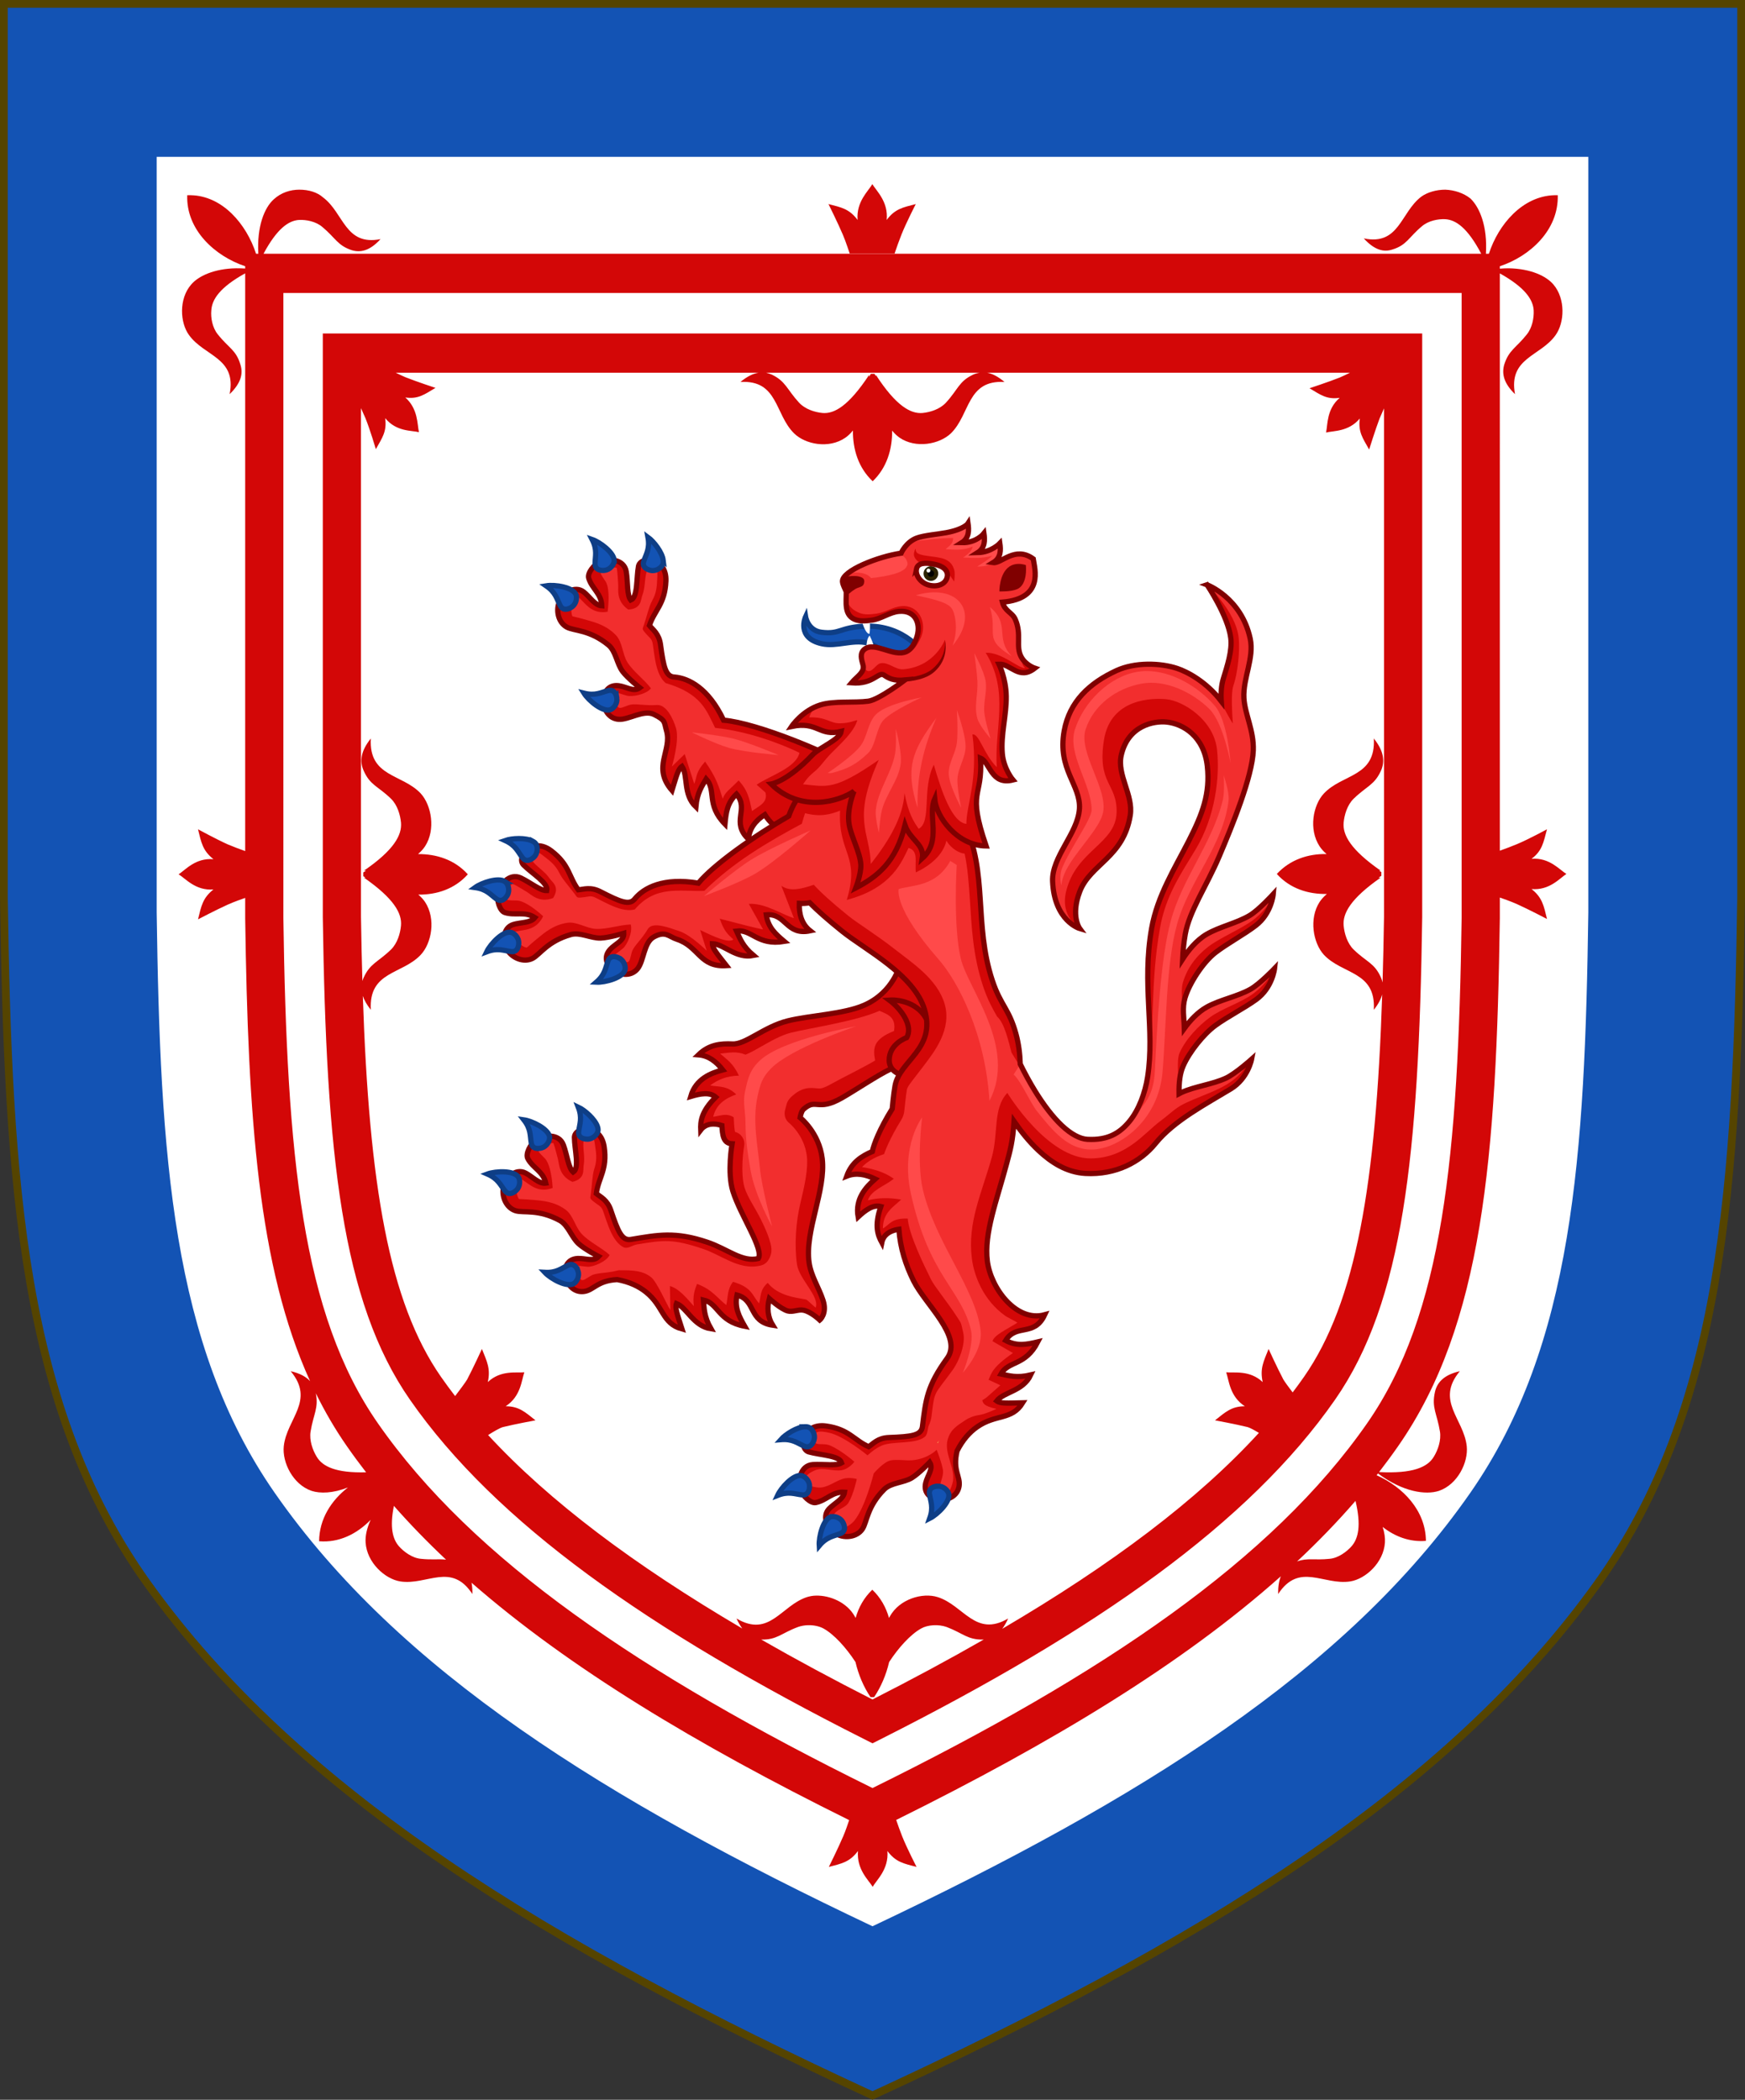 <?xml version="1.0" encoding="UTF-8" standalone="no"?>
<!-- Created with Inkscape (http://www.inkscape.org/) -->

<svg
   width="450"
   height="541.375"
   id="svg2"
   version="1.1"
   inkscape:version="1.3.2 (091e20e, 2023-11-25, custom)"
   sodipodi:docname="Arms_of_Edward_Howard-Gibbon.svg"
   inkscape:export-filename="/Users/Soda/Desktop/UK of the GB and NI.png"
   inkscape:export-xdpi="143.23364"
   inkscape:export-ydpi="143.23364"
   xml:space="preserve"
   xmlns:inkscape="http://www.inkscape.org/namespaces/inkscape"
   xmlns:sodipodi="http://sodipodi.sourceforge.net/DTD/sodipodi-0.dtd"
   xmlns="http://www.w3.org/2000/svg"
   xmlns:svg="http://www.w3.org/2000/svg"
   xmlns:rdf="http://www.w3.org/1999/02/22-rdf-syntax-ns#"
   xmlns:cc="http://creativecommons.org/ns#"
   xmlns:dc="http://purl.org/dc/elements/1.1/"><rect width="100%" height="100%" fill="#333333" stroke="none"/><defs
     id="defs4"><clipPath
       clipPathUnits="userSpaceOnUse"
       id="clipPath144"><path
         id="path145"
         style="color:#000000;font-style:normal;font-variant:normal;font-weight:normal;font-stretch:normal;font-size:medium;line-height:normal;font-family:Sans;-inkscape-font-specification:Sans;text-indent:0;text-align:start;text-decoration:none;text-decoration-line:none;letter-spacing:normal;word-spacing:normal;text-transform:none;writing-mode:lr-tb;direction:ltr;baseline-shift:baseline;text-anchor:start;display:inline;overflow:visible;visibility:visible;fill:none;fill-opacity:1;stroke:#8e8e8e;stroke-width:1.5;stroke-miterlimit:4;stroke-dasharray:none;stroke-opacity:1;marker:none;enable-background:accumulate"
         d="m -392.084,-58.318 c -8.171,-0.088 -15.435,1.928 -16.295,7.482 -4.741,-2.451 -14.062,-1.159 -17.383,6.619 -2.792,6.54 0.66,13.909 5.49,19.262 -0.109,-4.242 0.516,-6.332 1.756,-8.082 1.296,-1.829 4.733,-2.644 8.578,-1.287 4.732,1.67 11.519,9.521 15.49,14.516 -4.523,-2.265 -9.681,-3.338 -13.832,-2.844 -7.308,0.87 -12.123,4.769 -18.422,4.439 -8.878,-0.465 -13.297,-4.863 -13.297,-4.863 0,0 2.172,8.337 13.029,9.312 6.744,0.606 13.209,-2.927 18.939,-3.148 4.429,-0.171 8.845,0.432 12.613,2.652 -9.233,3.379 -12.165,8.035 -14.359,11.344 14.943,-7.039 19.202,-6.072 24.918,-5.904 10.078,4.826 8.403,13.018 7.51,17.199 -0.607,2.843 -6.6,8.156 -13.891,3 3.305,12.532 17.721,12.154 24.092,4.232 3.207,18.588 -2.805,33.549 -9.092,40.01 -5.164,5.307 -21.327,9.782 -27.674,-6.963 -5.744,9.182 0.057,17.594 4.689,19.273 -6.099,18.342 -26.423,11.766 -31.711,1.916 -5.744,9.182 0.057,17.596 4.689,19.275 -15.481,3.652 -29.662,-1.327 -28.711,-20.045 0.384,-7.559 4.869,-12.092 5.621,-19.619 0.587,-5.873 -0.539,-15.601 -3.902,-20.273 -14.311,-19.88 -39.856,-32.311 -57.779,-53.477 -7.188,-8.489 -9.201,-16.889 -9.201,-16.889 0,0 -4.679,8.938 -2.004,16.852 8.466,25.042 37.714,35.689 46.287,55.898 1.061,2.501 1.396,8.117 1.396,8.117 0,0 -5.909,-8.422 -18.365,-15.773 -11.308,-6.673 -25.557,-12.642 -35.262,-21.775 -4.871,-4.584 -7.732,-11.695 -7.732,-11.695 0,0 -2.196,11.507 3.006,20.082 8.322,13.717 25.263,25.703 40.24,34.664 5.137,3.074 9.199,11.426 9.199,11.426 0,0 -9.429,-5.952 -16.109,-7.887 -11.079,-3.21 -22.291,-5.841 -32.9,-10.541 -4.352,-1.928 -11.598,-7.811 -11.598,-7.811 0,0 1.685,15.505 12.207,23.199 7.849,5.74 27.988,13.815 41.348,18.273 8.376,2.795 10.203,7.693 10.203,7.693 0,0 -10.577,-1.348 -23.02,1.193 -6.931,1.415 -17.666,4.537 -26.061,4.463 -8.685,-0.076 -15.287,-2.309 -15.287,-2.309 0,0 -0.052,9.564 15.537,15.273 6.463,2.367 18.268,3.568 24.988,2.27 12.775,-2.467 33.255,-5.741 41.098,3.654 0,0 -10.212,-0.323 -20.191,3.193 -8.739,3.079 -18.835,8.602 -27.457,12.041 -12.501,4.986 -23.484,3.115 -23.484,3.115 0,0 5.352,9.4 21.014,11.119 10.733,1.178 30.327,-4.695 40.668,-8.002 12.217,-3.907 21.371,1 21.371,1 -12.617,4.195 -25.806,15.596 -33.9,19.928 -11.737,6.281 -20.693,3.693 -20.693,3.693 0,0 6.077,8.683 21.516,8.695 10.581,0.008 28.055,-8.502 37.84,-12.889 11.56,-5.182 19.117,-3.693 19.117,-3.693 -9.246,4.711 -20.114,16.083 -27.744,21.16 -11.064,7.362 -20.084,5.615 -20.084,5.615 0,0 7.979,8.576 23.02,5.656 10.76,-2.089 19.921,-6.939 29.391,-14.428 11.485,-9.082 21.772,-20.663 30.357,-31.199 1.921,5.739 3.986,10.292 6.051,14.195 -33.976,52.727 -56.374,54.039 -78.723,51.359 5.896,5.34 15.151,8.677 25.779,8.297 -10.001,10.446 -20.88,24.279 -30.385,31.832 0,0 -2.65,-1.581 -3.592,-2.809 -2.292,-2.988 -4.297,-6.666 -4.572,-10.527 -0.53,-7.417 -2.878,-10.244 -9.031,-12.633 -3.951,-1.533 -10.591,1.397 -12.738,7.25 4.119,-2.098 7.088,-4.075 10.994,-1.986 4.937,2.641 0.388,16.381 10.695,21.266 0,0 -1.34,1.948 -2.795,2.244 -3.54,0.721 -7.382,0.508 -10.787,-0.76 -7.1,-2.643 -12.395,-0.487 -14.65,2.43 -2.685,3.472 -3.76,8.301 -0.217,14.422 0.271,-4.89 -0.043,-7.787 3.672,-10.246 4.841,-3.204 16.718,5.787 26.828,1.83 -5.533,12.735 4.781,16.723 1.346,27.668 -1.394,4.443 -5.329,4.275 -9.879,4.566 5.696,3.807 10.189,2.653 13.42,-0.232 2.714,-2.424 4.719,-8.115 2.26,-15.744 -1.18,-3.659 -1.378,-7.789 -0.707,-11.594 0.276,-1.563 2.27,-3.182 2.27,-3.182 7.354,12.082 12.114,5.122 18.547,14.006 1.871,2.583 -0.216,6.479 -2.695,10.59 6.229,-2.673 8.027,-7.248 7.779,-11.754 -0.208,-3.785 -3.283,-8.895 -10.459,-11.289 -3.441,-1.148 -6.654,-3.424 -9.107,-6.26 -1.008,-1.165 -1.898,-4.322 -1.898,-4.322 9.308,-10.304 21.393,-17.315 33.016,-28.496 -1.474,9.744 -1.526,21.078 3.496,30.867 2.003,-19.66 -1.377,-29.224 51.049,-82.365 7.156,11.378 11.207,39.469 7.625,53.551 -6.129,24.091 -31.634,32.246 -44.033,17.158 3.746,26.11 29.092,20.371 37.869,17.652 -6.117,6.912 -7.166,12.716 -11.447,18.408 -7.835,10.417 -20.825,14.364 -31.027,7.348 10.271,24.002 37.411,13.281 45.75,2.07 0.591,15.28 3.685,25.363 9.557,32.156 5.872,-6.794 8.968,-16.877 9.559,-32.156 8.339,11.21 35.477,21.932 45.748,-2.07 -10.202,7.017 -23.192,3.07 -31.027,-7.348 -4.282,-5.692 -5.33,-11.496 -11.447,-18.408 8.778,2.719 34.124,8.458 37.869,-17.652 -12.4,15.088 -37.904,6.933 -44.033,-17.158 -3.583,-14.081 0.47,-42.173 7.625,-53.551 52.426,53.141 49.048,62.705 51.051,82.365 5.022,-9.789 4.969,-21.124 3.494,-30.867 11.623,11.181 23.707,18.192 33.016,28.496 0,0 -0.89,3.157 -1.898,4.322 -2.454,2.836 -5.666,5.112 -9.107,6.26 -7.176,2.394 -10.251,7.504 -10.459,11.289 -0.247,4.506 1.55,9.081 7.779,11.754 -2.479,-4.111 -4.566,-8.007 -2.695,-10.59 6.433,-8.884 11.193,-1.924 18.547,-14.006 0,0 1.994,1.619 2.27,3.182 0.671,3.805 0.473,7.935 -0.707,11.594 -2.46,7.629 -0.454,13.321 2.26,15.744 3.231,2.885 7.724,4.04 13.42,0.232 -4.55,-0.291 -8.485,-0.124 -9.879,-4.566 -3.435,-10.945 6.879,-14.933 1.346,-27.668 10.111,3.957 21.987,-5.034 26.828,-1.83 3.715,2.459 3.401,5.356 3.672,10.246 3.543,-6.121 2.468,-10.95 -0.217,-14.422 -2.255,-2.916 -7.551,-5.073 -14.65,-2.43 -3.405,1.268 -7.247,1.481 -10.787,0.76 -1.455,-0.296 -2.795,-2.244 -2.795,-2.244 10.307,-4.884 5.758,-18.625 10.695,-21.266 3.906,-2.089 6.877,-0.111 10.996,1.986 -2.147,-5.853 -8.79,-8.783 -12.74,-7.25 -6.153,2.388 -8.502,5.216 -9.031,12.633 -0.276,3.861 -2.28,7.539 -4.572,10.527 -0.942,1.228 -3.592,2.809 -3.592,2.809 -9.504,-7.553 -20.384,-21.386 -30.385,-31.832 10.629,0.381 19.883,-2.957 25.779,-8.297 -22.349,2.68 -44.747,1.367 -78.723,-51.359 2.065,-3.903 4.13,-8.456 6.051,-14.195 8.585,10.536 18.872,22.117 30.357,31.199 9.469,7.488 18.63,12.339 29.391,14.428 15.041,2.92 23.02,-5.656 23.02,-5.656 0,0 -9.02,1.746 -20.084,-5.615 -7.63,-5.077 -18.498,-16.449 -27.744,-21.16 0,0 7.558,-1.489 19.117,3.693 9.785,4.387 27.259,12.897 37.84,12.889 15.439,-0.013 21.516,-8.695 21.516,-8.695 0,0 -8.956,2.588 -20.693,-3.693 -8.095,-4.332 -21.283,-15.733 -33.9,-19.928 0,0 9.154,-4.907 21.371,-1 10.341,3.307 29.935,9.18 40.668,8.002 15.662,-1.72 21.016,-11.119 21.016,-11.119 0,0 -10.983,1.871 -23.484,-3.115 -8.622,-3.439 -18.72,-8.962 -27.459,-12.041 -9.979,-3.516 -20.191,-3.193 -20.191,-3.193 7.843,-9.395 28.322,-6.122 41.098,-3.654 6.721,1.298 18.525,0.098 24.988,-2.27 15.589,-5.71 15.537,-15.273 15.537,-15.273 0,0 -6.602,2.232 -15.287,2.309 -8.395,0.074 -19.13,-3.048 -26.061,-4.463 -12.443,-2.541 -23.02,-1.193 -23.02,-1.193 0,0 1.827,-4.898 10.203,-7.693 13.36,-4.458 33.498,-12.533 41.348,-18.273 10.522,-7.695 12.207,-23.199 12.207,-23.199 0,0 -7.245,5.882 -11.598,7.811 -10.609,4.7 -21.821,7.331 -32.9,10.541 -6.68,1.935 -16.109,7.887 -16.109,7.887 0,0 4.064,-8.352 9.201,-11.426 14.977,-8.961 31.917,-20.947 40.238,-34.664 5.202,-8.575 3.006,-20.082 3.006,-20.082 0,0 -2.861,7.111 -7.732,11.695 -9.705,9.134 -23.954,15.102 -35.262,21.775 -12.456,7.351 -18.365,15.773 -18.365,15.773 0,0 0.335,-5.616 1.396,-8.117 8.573,-20.209 37.823,-30.857 46.289,-55.898 2.675,-7.914 -2.006,-16.852 -2.006,-16.852 0,0 -2.013,8.4 -9.201,16.889 -17.923,21.166 -43.469,33.597 -57.779,53.477 -3.363,4.672 -4.489,14.4 -3.902,20.273 0.752,7.527 5.237,12.06 5.621,19.619 0.951,18.718 -13.23,23.697 -28.711,20.045 4.633,-1.679 10.433,-10.094 4.689,-19.275 -6.347,16.745 -22.51,12.272 -27.674,6.965 -6.287,-6.461 -8.99,-21.504 -11.141,-44.816 -2.303,-24.968 -11.142,-39.304 -22.57,-48.625 0.886,0.071 1.328,0.307 1.969,0.693 1.865,1.126 10.497,6.94 15.572,6.387 -0.079,-0.251 -3.069,-1.195 -8.984,-8.926 -3.86,-5.044 -4.455,-11.765 -9.201,-17.889 -3.519,-4.54 -9.094,-7.271 -9.094,-7.271 11.895,-1.135 16.654,-7.399 18.902,-10.271 0,0 -7.574,1.967 -13.531,1.27 -4.842,-0.567 -7.563,-0.738 -15.645,-3.27 -4.517,-1.415 -10.205,-2.355 -15.523,-2.412 z" /></clipPath></defs><sodipodi:namedview
     id="base"
     pagecolor="#ffffff"
     bordercolor="#666666"
     borderopacity="1.0"
     inkscape:pageopacity="0.0"
     inkscape:pageshadow="2"
     inkscape:zoom="0.37681904"
     inkscape:cx="-199.03453"
     inkscape:cy="-205.66901"
     inkscape:document-units="px"
     inkscape:current-layer="layer1"
     showgrid="false"
     inkscape:window-width="1920"
     inkscape:window-height="986"
     inkscape:window-x="-11"
     inkscape:window-y="-11"
     inkscape:window-maximized="1"
     showguides="false"
     inkscape:guide-bbox="true"
     inkscape:object-nodes="false"
     inkscape:snap-nodes="false"
     inkscape:snap-page="true"
     inkscape:snap-bbox="false"
     inkscape:snap-grids="false"
     inkscape:snap-to-guides="false"
     fit-margin-top="0"
     fit-margin-left="0"
     fit-margin-right="0"
     fit-margin-bottom="0"
     inkscape:snap-global="false"
     inkscape:measure-start="0,0"
     inkscape:measure-end="0,0"
     inkscape:showpageshadow="2"
     inkscape:pagecheckerboard="0"
     inkscape:deskcolor="#d1d1d1"><inkscape:grid
       type="xygrid"
       id="grid14322"
       empspacing="5"
       visible="false"
       enabled="true"
       snapvisiblegridlinesonly="true"
       originx="0"
       originy="-0.001"
       spacingy="1"
       spacingx="1"
       units="px" /></sodipodi:namedview><g
     inkscape:label="Layer"
     inkscape:groupmode="layer"
     id="layer1"
     transform="translate(588.048,126.626)"
     style="display:inline"><path
       id="path840"
       style="display:inline;fill:#ffffff;fill-opacity:1;stroke:none;stroke-width:2;stroke-miterlimit:4;stroke-dasharray:none;stroke-opacity:1"
       d="M -587.048 -125.626 L -587.048 104.692 C -585.974 178.656 -582.385 236.373 -550.144 281.505 C -511.307 335.87 -446.606 375.102 -363.048 413.647 C -279.491 375.102 -214.789 335.87 -175.953 281.505 C -143.712 236.373 -140.123 178.656 -139.048 104.692 L -139.048 -125.626 L -363.048 -125.626 L -587.048 -125.626 z " /><path
       id="path970"
       style="display:inline;fill:#1353b4;fill-opacity:1;stroke:none;stroke-width:2;stroke-miterlimit:4;stroke-dasharray:none;stroke-opacity:1"
       d="m -587.048,-125.626 v 230.318 c 1.075,73.964 4.664,131.681 36.904,176.812 38.837,54.365 103.538,93.598 187.096,132.143 83.558,-38.545 148.259,-77.777 187.096,-132.143 32.24,-45.131 35.83,-102.849 36.904,-176.812 v -230.318 h -224 z m 39.406,39.439 h 184.594 184.594 V 108.655 c -0.885,62.571 -3.843,111.399 -30.412,149.578 -32.005,45.991 -85.323,79.179 -154.182,111.787 -68.858,-32.608 -122.177,-65.796 -154.182,-111.787 -26.569,-38.18 -29.527,-87.007 -30.412,-149.578 z" /><g
       id="g34921"
       style="fill:#ffeb51;fill-opacity:1;stroke:#806600;stroke-width:1.5;stroke-miterlimit:4;stroke-dasharray:none"
       transform="translate(0,-7.906)"><g
         transform="translate(0,-1)"
         id="g28316"
         style="fill:#ffeb51;fill-opacity:1;stroke:#806600;stroke-width:1.5;stroke-miterlimit:4;stroke-dasharray:none" /><g
         transform="translate(0,-1)"
         id="g28303"
         style="fill:#ffeb51;fill-opacity:1;stroke:#806600;stroke-width:1.5;stroke-miterlimit:4;stroke-dasharray:none" /></g><g
       id="g6659"
       transform="translate(0,-0.027)"><g
         transform="translate(0,10.802)"
         id="g6663" /></g><g
       style="stroke-width:0.888;stroke-miterlimit:4;stroke-dasharray:none"
       id="g11618-9-0-2"
       transform="matrix(1.127,0,0,1.127,186.794,233.424)" /><g
       id="g6663-8"
       transform="matrix(1.145,0,0,1.145,1430.151,21.315)"
       style="stroke-width:1.31;stroke-miterlimit:4;stroke-dasharray:none" /><g
       style="stroke-width:0.772;stroke-miterlimit:4;stroke-dasharray:none"
       id="g11618-9-0-2-0"
       transform="matrix(1.295,0,0,1.295,121.073,160.443)" /><g
       style="stroke-width:0.87;stroke-miterlimit:4;stroke-dasharray:none"
       id="g13998"
       transform="matrix(1.149,0,0,1.149,-93.647,-107.877)" /><g
       style="stroke-width:0.772;stroke-miterlimit:4;stroke-dasharray:none"
       id="g11618-9-0-2-0-2"
       transform="matrix(1.295,0,0,1.295,-126.892,-684.592)" /><g
       style="stroke-width:0.87;stroke-miterlimit:4;stroke-dasharray:none"
       id="g13998-3"
       transform="matrix(1.149,0,0,1.149,-341.611,-952.912)" /><g
       style="stroke-width:0.888;stroke-miterlimit:4;stroke-dasharray:none"
       id="g11618-9-0-2-9"
       transform="matrix(0.169,0,0,0.178,1533.593,564.701)" /><g
       id="g13998-5"
       transform="matrix(0.15,0,0,0.158,1505.556,527.839)" /><g
       style="display:inline;stroke-width:1;stroke-miterlimit:4;stroke-dasharray:none"
       id="g16963-90-4"
       transform="matrix(0.12,-0.095,0.09,0.126,1666.233,675.448)" /><path
       id="path146"
       style="display:inline;fill:none;fill-opacity:1;stroke:#554400;stroke-width:2;stroke-miterlimit:4;stroke-dasharray:none;stroke-opacity:1"
       d="M -587.048 -125.626 L -587.048 104.692 C -585.974 178.656 -582.385 236.373 -550.144 281.505 C -511.307 335.87 -446.606 375.102 -363.048 413.647 C -279.491 375.102 -214.789 335.87 -175.953 281.505 C -143.712 236.373 -140.123 178.656 -139.048 104.692 L -139.048 -125.626 L -363.048 -125.626 L -587.048 -125.626 z " /><path
       style="fill:#d30707;fill-opacity:1;stroke:none;stroke-width:1.129"
       d="m -363.095,-79.15 c -1.019,1.808 -4.169,4.474 -3.798,9.232 -2.131,-2.855 -4.17,-3.236 -7.505,-4.092 0,0 2.41,4.853 3.707,7.898 0.741,1.713 1.76,4.853 1.76,4.853 h 11.58 c 0.556,-1.618 1.113,-3.235 1.761,-4.853 1.204,-3.045 3.705,-7.898 3.705,-7.898 -3.335,0.856 -5.374,1.237 -7.505,4.092 0.463,-4.663 -2.593,-7.424 -3.705,-9.232 z m -147.762,1.427 c -2.316,0 -4.726,0.763 -6.578,2.476 -2.435,2.156 -4.403,7.055 -3.994,14.047 h -0.587 c -2.505,-7.704 -8.678,-14.928 -16.819,-15.094 h -0.928 c -0.327,8.9 7.136,15.719 14.942,18.313 v 0.584 c -0.816,-0.051 -1.611,-0.056 -2.343,-0.056 -5.651,0.095 -9.727,1.997 -11.58,4.186 -3.242,3.711 -2.872,9.897 -0.556,13.037 3.984,5.519 12.322,5.804 10.47,15.225 2.965,-2.855 3.52,-5.328 2.779,-7.612 -1.112,-3.806 -3.057,-4.283 -5.837,-7.804 -1.39,-1.713 -1.852,-4.281 -1.667,-6.185 0.17,-2.789 2.141,-5.9 8.734,-9.548 v 0.008 148.953 c -1.491,-0.541 -2.982,-1.085 -4.473,-1.715 -2.965,-1.332 -7.689,-3.903 -7.689,-3.903 0.834,3.426 1.203,5.52 3.982,7.709 -4.632,-0.381 -7.225,2.759 -8.986,3.901 1.76,1.047 4.353,4.282 8.986,3.901 -2.779,2.189 -3.149,4.283 -3.982,7.709 0,0 4.725,-2.475 7.689,-3.808 1.547,-0.706 4.084,-1.585 4.473,-1.719 v 5.192 0.038 c 0.732,51.444 3.307,89.864 16.739,119.367 -1.03,-1.139 -2.626,-2.026 -4.998,-2.565 6.341,7.622 -1.014,12.232 -1.788,19.327 -0.438,4.164 2.344,9.851 7.135,11.511 2.258,0.747 5.577,0.643 9.417,-0.872 -4.299,3.348 -7.395,8.109 -7.445,13.874 5.165,0.434 9.755,-1.9 13.295,-5.516 -1.011,2.194 -1.408,4.212 -1.301,5.829 0.314,5.185 4.984,9.413 8.929,10.045 6.884,1.08 13.158,-5.057 18.606,3.251 0.02,-1.104 -0.057,-2.066 -0.212,-2.914 25.137,21.942 57.89,41.658 97.373,61.205 -0.28,0.844 -0.928,2.78 -1.526,4.16 -1.297,3.045 -3.707,7.898 -3.707,7.898 3.335,-0.856 5.374,-1.238 7.505,-4.092 -0.371,4.758 2.686,7.424 3.798,9.232 1.019,-1.808 4.169,-4.474 3.798,-9.232 2.131,2.855 4.17,3.236 7.505,4.092 0,0 -2.502,-4.853 -3.707,-7.898 -0.562,-1.401 -1.051,-2.802 -1.534,-4.203 40.442,-20.027 73.832,-40.228 99.19,-62.825 -0.472,1.185 -0.725,2.666 -0.691,4.576 5.448,-8.308 11.72,-2.171 18.604,-3.251 3.946,-0.632 8.615,-4.86 8.929,-10.045 0.076,-1.155 -0.105,-2.515 -0.582,-3.997 3.175,2.482 6.977,3.94 11.154,3.589 -0.07,-7.851 -5.925,-13.881 -12.716,-16.927 0.117,-0.15 0.241,-0.298 0.357,-0.448 6.441,4.777 12.32,5.605 15.752,4.469 4.79,-1.661 7.573,-7.348 7.135,-11.511 -0.774,-7.095 -8.13,-11.705 -1.788,-19.327 -4.107,0.932 -5.895,2.904 -6.429,5.434 -0.878,3.992 0.548,5.492 1.303,10.106 0.373,2.259 -0.53,4.822 -1.596,6.538 -1.584,2.638 -5.354,4.381 -14.096,3.926 1.72,-2.224 3.377,-4.471 4.962,-6.749 21.78,-31.318 25.298,-74.313 26.176,-136.057 v -0.038 -5.287 c 0.389,0.134 2.926,1.014 4.473,1.72 2.965,1.332 7.689,3.806 7.689,3.806 -0.834,-3.426 -1.203,-5.52 -3.982,-7.709 4.632,0.381 7.225,-2.759 8.986,-3.901 -1.76,-1.047 -4.353,-4.282 -8.986,-3.901 2.779,-2.094 3.056,-4.188 3.982,-7.613 0,0 -4.725,2.57 -7.689,3.808 -1.491,0.631 -2.982,1.174 -4.473,1.715 V -56.14 c 6.519,3.643 8.564,6.75 8.734,9.536 0.093,1.903 -0.37,4.472 -1.76,6.185 -2.779,3.521 -4.632,3.998 -5.837,7.804 -0.648,2.284 -0.186,4.757 2.779,7.612 -1.76,-9.421 6.579,-9.706 10.47,-15.225 2.316,-3.235 2.594,-9.326 -0.556,-13.037 -1.853,-2.189 -5.836,-4.091 -11.58,-4.186 -0.719,0 -1.474,0.035 -2.25,0.094 v -0.621 c 7.789,-2.579 15.187,-9.332 14.942,-18.315 h -0.928 c -8.129,0.248 -14.363,7.463 -16.833,15.094 h -0.769 c 0.444,-7.079 -1.61,-11.975 -3.982,-14.238 -1.76,-1.427 -4.168,-2.19 -6.484,-2.285 -2.316,0 -4.633,0.667 -6.208,1.809 -5.373,4.092 -5.651,12.656 -14.822,10.753 2.779,3.045 5.188,3.616 7.412,2.854 3.706,-1.142 4.168,-3.139 7.596,-5.994 1.668,-1.427 4.17,-1.904 6.022,-1.809 2.707,0.174 5.723,2.188 9.26,8.909 h -156.977 -157.049 c 3.488,-6.495 6.469,-8.546 9.147,-8.718 1.853,-0.095 4.353,0.38 6.021,1.807 3.428,2.855 3.892,4.758 7.598,5.995 2.223,0.666 4.631,0.191 7.41,-2.854 -9.171,1.808 -9.449,-6.758 -14.822,-10.754 -1.482,-1.332 -3.705,-1.998 -6.114,-1.998 z m -4.117,26.636 h 151.926 151.926 V 109.968 c -0.873,61.394 -4.783,102.2 -24.343,130.326 -24.479,35.199 -67.897,64.684 -127.583,94.089 -59.686,-29.405 -103.103,-58.89 -127.583,-94.089 -19.56,-28.126 -23.469,-68.932 -24.343,-130.326 z m 10.17,10.446 v 5.057 145.426 0.036 c 0.875,61.225 4.887,99.09 22.449,124.342 22.113,31.797 61.539,59.506 117.137,87.54 l 2.17,1.093 2.17,-1.093 c 55.598,-28.034 95.024,-55.743 117.137,-87.54 17.562,-25.252 21.574,-63.117 22.449,-124.342 v -0.036 -150.483 h -141.756 z m 18.817,10.114 h 93.527 c -1.383,0.238 -2.909,0.933 -4.635,2.384 9.727,-0.571 8.802,8.278 13.804,13.227 2.872,2.855 8.985,4.092 13.247,1.142 0.661,-0.453 1.32,-1.08 1.95,-1.855 -0.05,4.877 1.422,9.636 5.091,13.084 3.618,-3.441 5.066,-8.189 5.021,-13.057 0.62,0.762 1.271,1.379 1.928,1.829 4.169,2.855 10.282,1.712 13.247,-1.142 5.003,-4.948 4.077,-13.798 13.804,-13.227 -1.656,-1.392 -3.127,-2.146 -4.466,-2.384 h 93.552 c -0.87,0.428 -1.897,0.922 -2.652,1.241 -2.872,1.142 -7.782,2.759 -7.782,2.759 2.872,1.713 4.447,2.95 7.782,2.474 -3.428,2.95 -3.058,6.947 -3.521,8.945 1.945,-0.476 5.836,-0.189 8.708,-3.615 -0.463,3.426 0.741,5.044 2.409,7.994 0,0 1.576,-5.044 2.687,-7.994 0.374,-0.879 0.754,-1.751 1.146,-2.611 V 109.731 c -0.084,5.906 -0.216,11.507 -0.377,16.954 -0.098,-0.423 -0.221,-0.839 -0.399,-1.238 -1.668,-3.806 -3.707,-3.996 -7.042,-7.232 -1.668,-1.618 -2.408,-4.188 -2.593,-6.186 -0.278,-3.14 1.76,-6.947 9.542,-12.371 -0.193,0.002 -0.376,0.014 -0.566,0.02 0.251,-0.165 0.51,-0.323 0.752,-0.495 V 98.706 98.231 c -0.194,-0.136 -0.402,-0.259 -0.601,-0.39 0.14,0.002 0.274,0.01 0.415,0.01 -7.782,-5.424 -9.82,-9.23 -9.542,-12.371 0.185,-1.998 0.925,-4.568 2.593,-6.186 3.335,-3.235 5.374,-3.52 7.042,-7.232 1.019,-2.284 0.834,-4.948 -1.853,-8.278 0.556,9.992 -8.061,9.04 -12.878,14.178 -2.779,2.95 -3.982,9.231 -1.111,13.609 0.44,0.678 1.05,1.353 1.803,2 -4.763,-0.089 -9.409,1.438 -12.828,5.136 3.398,3.77 8.105,5.251 12.915,5.159 -0.794,0.665 -1.43,1.367 -1.889,2.074 -2.779,4.282 -1.669,10.562 1.111,13.607 4.817,5.139 13.434,4.188 12.878,14.18 1.161,-1.44 1.832,-2.749 2.163,-3.962 -1.601,48.837 -6.7,79.235 -20.151,98.576 -0.94,1.352 -1.93,2.698 -2.945,4.041 -1.022,-1.354 -1.998,-2.665 -2.389,-3.324 -1.544,-2.921 -3.814,-7.88 -3.814,-7.88 -1.31,3.266 -2.276,5.069 -1.524,8.537 -3.329,-3.147 -7.351,-2.317 -9.413,-2.519 0.727,2.038 0.888,6.226 4.816,8.748 -3.439,0.014 -4.991,1.486 -7.695,3.633 0,0 5.287,0.97 8.42,1.747 0.621,0.175 1.724,0.781 2.894,1.488 -15.797,17.272 -37.922,33.922 -66.184,50.517 0.533,-0.716 1.042,-1.583 1.514,-2.655 -8.43,4.948 -11.488,-3.426 -18.159,-5.52 -3.891,-1.237 -9.819,0.476 -12.32,4.948 -0.061,0.115 -0.166,0.299 -0.237,0.428 -0.764,-2.722 -2.151,-5.232 -4.303,-7.279 -2.152,2.047 -3.539,4.558 -4.303,7.279 -0.071,-0.129 -0.176,-0.314 -0.237,-0.428 -2.038,-3.616 -6.392,-5.424 -10.005,-5.329 -0.834,0 -1.667,0.19 -2.316,0.38 -6.67,2.189 -9.634,10.563 -18.157,5.52 0.465,1.031 0.964,1.88 1.489,2.586 -27.9,-16.392 -49.813,-32.84 -65.553,-49.888 1.488,-0.936 3.019,-1.827 3.801,-2.048 3.133,-0.777 8.42,-1.747 8.42,-1.747 -2.704,-2.147 -4.257,-3.619 -7.695,-3.633 3.928,-2.522 4.091,-6.71 4.817,-8.748 -2.062,0.202 -6.086,-0.628 -9.415,2.519 0.752,-3.468 -0.213,-5.271 -1.522,-8.537 0,0 -2.272,4.959 -3.816,7.88 -0.486,0.817 -1.829,2.592 -3.098,4.267 -1.275,-1.655 -2.498,-3.316 -3.659,-4.984 -13.416,-19.291 -18.525,-49.573 -20.139,-98.186 0.366,1.103 1.024,2.287 2.061,3.572 -0.556,-9.992 8.059,-9.041 12.877,-14.18 2.779,-2.95 3.984,-9.23 1.112,-13.607 -0.43,-0.642 -1.018,-1.287 -1.74,-1.908 4.757,0.057 9.402,-1.454 12.764,-5.23 -3.422,-3.793 -8.071,-5.234 -12.838,-5.225 0.757,-0.646 1.37,-1.322 1.814,-2.007 2.779,-4.282 1.667,-10.564 -1.112,-13.609 -4.817,-5.139 -13.432,-4.186 -12.877,-14.178 -2.687,3.331 -2.873,5.995 -1.854,8.278 1.668,3.806 3.707,3.996 7.042,7.232 1.668,1.618 2.408,4.188 2.593,6.186 0.278,3.14 -1.76,7.042 -9.542,12.371 0.189,-0.003 0.369,-0.013 0.554,-0.018 -0.246,0.165 -0.502,0.321 -0.739,0.494 v 0.476 0.476 c 0.189,0.137 0.394,0.261 0.588,0.393 -0.136,-0.003 -0.266,-0.012 -0.404,-0.013 7.782,5.424 9.82,9.23 9.542,12.371 -0.185,1.998 -0.925,4.568 -2.593,6.186 -3.335,3.235 -5.374,3.52 -7.042,7.232 -0.126,0.282 -0.231,0.57 -0.317,0.864 -0.155,-5.332 -0.283,-10.809 -0.365,-16.58 V -21.398 c 0.392,0.852 0.772,1.703 1.146,2.581 1.204,2.95 2.687,7.994 2.687,7.994 1.668,-2.95 2.872,-4.568 2.409,-7.994 2.872,3.521 6.763,3.141 8.708,3.617 -0.463,-1.998 -0.186,-5.995 -3.521,-8.945 3.335,0.476 4.91,-0.761 7.782,-2.474 0,0 -4.91,-1.619 -7.782,-2.761 -0.702,-0.297 -1.631,-0.74 -2.458,-1.146 z m 95.512,0 h 27.426 27.622 c -0.566,0.09 -1.12,0.245 -1.636,0.481 -3.706,1.713 -3.89,3.806 -7.04,7.232 -1.575,1.713 -4.077,2.475 -6.022,2.665 -3.057,0.285 -6.855,-1.809 -12.043,-9.803 8.2e-4,0.111 0.009,0.216 0.011,0.326 -0.128,-0.202 -0.249,-0.414 -0.381,-0.611 h -0.463 -0.463 c -0.165,0.24 -0.316,0.497 -0.474,0.746 0.002,-0.155 0.011,-0.304 0.011,-0.461 -5.281,7.994 -8.986,10.088 -12.043,9.803 -1.945,-0.19 -4.448,-0.952 -6.022,-2.665 -3.15,-3.426 -3.427,-5.519 -7.04,-7.232 -0.497,-0.204 -0.968,-0.375 -1.441,-0.481 z M -506.601,232.607 c 2.34,4.75 4.971,9.273 7.957,13.566 1.597,2.297 3.267,4.563 5.003,6.805 -7.765,0.208 -11.217,-1.487 -12.715,-3.982 -1.066,-1.717 -1.969,-4.279 -1.596,-6.538 0.738,-4.512 2.111,-6.052 1.351,-9.851 z m 268.111,27.738 c 1.515,6.375 0.712,9.686 -0.986,11.666 -1.275,1.449 -3.464,3.074 -5.679,3.268 -3.87,0.42 -5.722,-0.314 -8.412,0.685 5.425,-5.074 10.457,-10.272 15.077,-15.619 z m -247.98,1.291 c 4.163,4.729 8.647,9.345 13.445,13.861 -1.833,-0.231 -3.599,0.098 -6.497,-0.217 -2.215,-0.194 -4.405,-1.819 -5.679,-3.268 -1.579,-1.842 -2.383,-4.837 -1.269,-10.376 z m 106.751,30.762 c 1.462,-0.046 2.924,0.251 4.024,0.846 2.736,1.509 5.856,4.956 8.261,8.655 0.766,3.302 2.118,6.448 3.875,9.044 h 0.463 0.463 c 1.756,-2.596 3.109,-5.742 3.875,-9.044 2.406,-3.699 5.525,-7.146 8.261,-8.655 1.668,-0.952 4.446,-1.142 6.577,-0.38 4.261,1.618 5.374,3.33 9.45,3.235 0.044,-0.002 0.087,-0.012 0.131,-0.015 -8.984,5.15 -18.555,10.3 -28.711,15.462 -10.149,-5.158 -19.713,-10.303 -28.691,-15.449 0.006,2.3e-4 0.012,0.002 0.018,0.002 4.076,0.095 5.096,-1.617 9.45,-3.235 0.799,-0.285 1.676,-0.438 2.553,-0.466 z"
       id="path1919"
       inkscape:connector-curvature="0" /><g
       id="g939"
       transform="matrix(0.779,0,0,0.779,-80.192,-33.366)"
       style="display:inline;stroke-width:1.734;stroke-miterlimit:4;stroke-dasharray:none"><g
         transform="matrix(0.779,-0.296,0.296,0.779,607.807,-281.186)"
         id="g936"
         style="stroke-width:2.082;stroke-miterlimit:4;stroke-dasharray:none"><path
           id="path928"
           style="display:inline;fill:#d30707;fill-opacity:1;stroke:#800000;stroke-width:2.082;stroke-linecap:butt;stroke-linejoin:miter;stroke-miterlimit:4;stroke-dasharray:none;stroke-opacity:1"
           d="m -1270.008,53.543 c -9.578,-12.434 -32.938,-34.207 -44.81,-39.87 -1.115,-14.11 -7.098,-20.492 -12.048,-22.902 -3.382,-1.386 -2.761,-5.308 -0.725,-14.048 0.992,-4.26 -0.721,-6.626 -1.423,-8.685 4.045,-4.981 8.752,-5.682 12.397,-14.16 3.8,-8.841 -5.868,-13.057 -8.123,-9.328 -2.497,4.13 -4.557,11.384 -7.623,11.432 -0.744,-2.492 1.476,-6.915 2.348,-11.212 1.029,-5.072 -4.936,-7.521 -8.021,-7.379 -3.085,0.142 -6.698,2.49 -6.842,4.509 -0.309,4.338 2.551,7.521 0.962,12.115 -2.559,-1.116 -3.196,-5.115 -4.773,-7.703 -2.257,-3.703 -7.771,-2.669 -10.514,0.339 -2.537,2.782 -3.174,7.47 -0.699,10.351 2.131,2.48 8.122,4.097 12.936,12.537 1.888,3.309 0.457,8.136 1.523,11.794 0.936,3.21 4.091,8.465 4.091,8.465 -2.903,0.848 -4.721,-2.177 -7.521,-3.711 -7.298,-3.999 -11.923,9.125 -4.815,12.435 3.652,1.701 10.691,-0.179 13.82,3.178 3.628,3.892 2.636,4.312 2.369,7.754 -0.648,8.345 -10.623,11.439 -6.399,23.002 3.744,-4.806 5.264,-7.053 7.115,-7.514 1.004,4.479 -3.634,10.536 -0.565,16.99 2.507,-5.153 5.3,-6.91 7.774,-8.913 2.271,5.702 -3.729,9.44 0.611,19.406 2.001,-4.1 3.849,-7.599 8.514,-9.52 2.674,7.514 -6.2,9.586 -1.906,18.471 1.693,-3.814 5.237,-5.94 9.513,-6.838 1.468,7.475 7.257,12.39 10.949,14.35 z"
           inkscape:connector-curvature="0"
           sodipodi:nodetypes="cccscsccccccscscscscsscccccccccc" /><path
           style="display:inline;fill:#f22e2e;fill-opacity:1;stroke:none;stroke-width:2.082;stroke-linecap:butt;stroke-linejoin:miter;stroke-miterlimit:4;stroke-dasharray:none;stroke-opacity:1"
           d="m -1331.08,-8.265 c -0.93,-1.685 -1.164,-3.42 -1.173,-5.035 -0.019,-3.231 0.767,-6.492 1.796,-10.911 0.621,-2.668 -0.175,-2.744 -1.29,-6.014 -0.54,-1.585 -0.202,-1.511 0.854,-2.81 2.534,-3.12 4.331,-5.926 6.155,-7.511 1.825,-1.585 3.228,-3.055 4.77,-6.641 1.137,-2.644 3.022,-5.886 -0.335,-6.711 -2.233,0.688 -3.502,3.781 -4.605,5.908 -0.69,1.331 -1.426,2.651 -2.564,3.939 -1.137,1.288 -2.141,4.855 -7.184,3.161 -3.344,-5.009 -0.739,-8.686 -0.109,-10.839 0.63,-2.154 1.342,-4.207 1.682,-5.886 0.12,-0.592 0.221,-0.194 -0.498,-0.7 -0.719,-0.505 -4.004,-0.687 -4.12,-0.681 -0.399,0.018 -1.455,0.353 -2.073,0.756 0.056,0.928 0.236,1.877 0.686,3.678 0.543,2.172 -0.854,6.718 -3.502,11.603 -4.768,-0.904 -6.319,-4.114 -7.154,-5.922 -0.836,-1.807 -1.398,-3.322 -1.759,-3.914 -0.108,-0.177 0.162,-0.09 -0.507,-0.033 -0.669,0.057 -1.794,0.606 -2.26,1.116 -0.978,1.072 -2.452,4.955 -1.945,5.546 0.062,0.073 1.973,1.278 4.686,3.307 2.714,2.029 6.696,4.802 8.787,9.989 1.371,3.402 -0.361,7.924 0.362,11.436 0.938,4.551 3.66,8.298 5.08,13.027 -2.751,1.64 -8.285,0.542 -9.907,-0.628 -1.622,-1.17 -2.605,-2.095 -3.213,-2.428 -0.651,-0.357 -0.199,-0.187 -0.204,-0.184 -0.01,0.003 -0.447,0.38 -0.707,1.082 -0.259,0.702 -0.988,3.787 -0.853,4.275 0.135,0.487 0.161,0.566 0.64,0.789 0.488,0.227 1.14,0.159 3.652,0.207 2.512,0.049 5.426,2.399 10.46,3.929 3.564,1.083 4.083,7.256 3.814,11.258 -0.347,5.177 -6.958,13.698 -6.958,13.698 l 6.523,-2.827 -0.652,12.394 c 2.049,-2.19 2.015,-4.032 7.175,-6.74 1.973,7.884 1.55,11.196 1.305,16.307 1.75,-2.174 3.855,-2.392 8.48,-4.566 2.036,5.073 1.445,8.19 0.652,13.263 3.168,-0.909 7.168,-0.82 7.61,-5.001 l -2.174,-4.131 c 5.939,-1.457 17.1,-0.718 20.395,-5.819 -5.399,-5.798 -16.146,-15.344 -27.787,-21.142 -0.8,-7.383 -0.081,-14.539 -12.032,-23.595 z"
           id="path930"
           inkscape:connector-curvature="0"
           sodipodi:nodetypes="csssccsccsccccccccccccsssscsccccccssccccccccccccc" /><path
           inkscape:connector-curvature="0"
           id="path932"
           d="m -1314.687,-54.263 c 0.746,-3.037 -0.833,-8.254 -2.415,-10.663 -0.854,4.598 -3.043,5.953 -4.939,8.315 -1.615,2.012 0.173,3.66 1.322,4.39 1.828,1.162 4.176,0.505 5.115,-0.35 0.448,-0.408 0.744,-0.992 0.916,-1.693 z m -18.209,-6.878 c 0.927,-2.989 -2.696,-8.703 -5.245,-10.837 0.508,4.649 -1.201,6.576 -2.335,9.385 -0.966,2.392 1.223,3.455 2.534,3.823 2.085,0.586 4.145,-0.721 4.798,-1.81 0.104,-0.173 0.186,-0.361 0.248,-0.56 z m -18.466,51.585 c 0.305,-1.327 0.422,-3.756 -2.141,-4.055 -3.009,-0.351 -5.519,0.224 -9.355,-2.45 0.695,3.478 4.379,9.979 7.608,9.848 1.269,-0.051 3.403,-1.233 3.889,-3.344 z m -0.638,-43.571 c 0.042,-0.181 0.065,-0.353 0.072,-0.512 0.135,-3.228 -6.361,-6.923 -9.838,-7.624 2.668,3.841 2.091,6.351 2.437,9.361 0.295,2.563 2.724,2.449 4.052,2.146 1.848,-0.422 2.986,-2.107 3.277,-3.371 z"
           style="display:inline;fill:#1353b4;fill-opacity:1;stroke:#0e3e86;stroke-width:2.082;stroke-linecap:butt;stroke-linejoin:miter;stroke-miterlimit:4;stroke-dasharray:none;stroke-opacity:1" /><path
           sodipodi:nodetypes="cscsc"
           inkscape:connector-curvature="0"
           id="path934"
           d="m -1299.329,34.37 c 0,0 -9.095,-8.688 -14.216,-12.299 -4.637,-3.269 -14.813,-8.384 -14.813,-8.384 0,0 7.39,7.915 11.734,11.094 5.319,3.893 17.294,9.588 17.294,9.588 z"
           style="fill:#ff4a4a;fill-opacity:1;stroke:none;stroke-width:2.082;stroke-linecap:butt;stroke-linejoin:miter;stroke-miterlimit:4;stroke-dasharray:none;stroke-opacity:1" /></g><g
         transform="matrix(0.754,0,0,0.754,253.786,112.673)"
         id="g950"
         style="stroke-width:2.301;stroke-miterlimit:4;stroke-dasharray:none"><path
           sodipodi:nodetypes="cccccccccccscccscsccccccscscscsccccccccsscssscsscssscc"
           inkscape:connector-curvature="0"
           d="m -806.054,115.081 c 0,0 -2.726,12.273 -15.829,17.987 -8.947,3.902 -23.986,4.475 -33.456,6.835 -10.588,2.639 -18.505,10.489 -24.368,10.14 -5.157,-0.229 -10.232,0.274 -14.863,4.772 4.471,0.341 7.815,2.981 10.668,6.622 -5.202,1.394 -11.829,3.908 -14.065,11.657 4.356,-1.317 8.403,-2.003 10.991,0.287 -6.56,6.478 -6.725,10.979 -6.593,14.393 1.096,-1.439 3.773,-3.708 9.298,-1.935 0.257,3.908 0.472,7.859 4.47,8.025 0,0 -2.215,12.722 0.36,20.865 3.39,10.72 13.721,25.517 11.152,29.499 -7.066,1.767 -13.479,-4.144 -22.285,-7.128 -14.298,-4.845 -21.941,-3.185 -33.631,-1.255 -3.986,0.658 -5.677,-3.393 -8.833,-12.796 -1.538,-4.584 -4.522,-5.816 -6.378,-7.346 0.917,-7.033 4.939,-10.424 3.449,-20.515 -1.553,-10.523 -13.097,-8.881 -13.054,-4.064 0.047,5.334 2.317,13.355 -0.54,15.179 -2.145,-1.913 -2.623,-7.363 -4.296,-11.911 -1.975,-5.37 -9.007,-4.213 -11.828,-2.289 -2.82,1.924 -4.857,6.229 -3.821,8.212 2.226,4.261 6.764,5.596 7.934,10.841 -3.055,0.435 -5.974,-2.958 -8.96,-4.478 -4.272,-2.175 -8.86,1.998 -9.696,6.419 -0.773,4.09 1.347,8.87 5.348,10.145 3.443,1.097 10.018,-0.857 19.445,4.291 3.696,2.019 5.15,7.391 8.276,10.213 2.743,2.477 8.76,5.591 8.76,5.591 -2.24,2.482 -5.705,0.691 -9.23,0.872 -9.186,0.472 -5.924,15.503 2.684,14.494 4.423,-0.519 5.777,-4.759 14.706,-5.239 5.55,1.034 9.517,3.013 12.509,5.38 8.008,6.334 7.058,13.867 15.924,16.303 -2.054,-6.413 -3.158,-9.201 -2.425,-11.177 4.715,1.875 7.354,9.884 15.159,11.105 -3.141,-5.5 -3.004,-9.145 -3.291,-12.652 6.621,1.48 6.293,9.288 18.097,11.537 -2.496,-4.382 -4.539,-8.249 -3.385,-13.705 8.526,2.243 4.888,11.635 15.675,13.253 -2.246,-3.63 -2.518,-7.694 -1.483,-11.684 0,0 4.98,4.566 8.119,5.429 2.2,0.605 4.595,-0.79 6.835,-0.36 3.372,0.648 7.195,4.317 7.195,4.317 0,0 3.361,-2.74 1.439,-8.634 -1.862,-5.711 -5.266,-10.602 -6.116,-16.548 -1.998,-13.973 7.449,-31.674 5.756,-45.688 -1.384,-11.451 -9.713,-17.987 -9.713,-17.987 0,0 0.482,-2.73 1.439,-3.597 5.736,-5.2 5.974,1.196 16.908,-5.036 5.607,-3.196 15.41,-9.791 21.225,-12.591 18.853,-9.077 22.304,-19.067 22.304,-19.067 z"
           style="display:inline;fill:#d30707;fill-opacity:1;stroke:#800000;stroke-width:2.301;stroke-linecap:butt;stroke-linejoin:miter;stroke-miterlimit:4;stroke-dasharray:none;stroke-opacity:1"
           id="path938" /><path
           sodipodi:nodetypes="cccsscc"
           inkscape:connector-curvature="0"
           id="path940"
           d="m -793.264,142.071 c -2.811,-9.522 -12.287,-11.612 -17.516,-11.28 5.58,4.154 10.538,11.561 7.613,16.494 0,0 -7.757,2.65 -7.663,10.034 0.062,4.9 5.361,7.033 8.318,6.34 2.738,-0.642 6.864,0.21 6.864,0.21 z"
           style="fill:#d30707;fill-opacity:1;stroke:#800000;stroke-width:2.301;stroke-linecap:butt;stroke-linejoin:miter;stroke-miterlimit:4;stroke-dasharray:none;stroke-opacity:1" /><path
           sodipodi:nodetypes="cccccccccscsscccscscccccscccccccccccscccccssccsssccsccsccccccccccccsssscscccccccc"
           inkscape:connector-curvature="0"
           id="path942"
           d="m -915.325,252.461 c 2.581,2.042 7.017,12.396 8.439,14.406 l -0.214,-10.56 c 3.785,0.993 7.135,5.035 10.522,8.82 -0.605,-4.585 0.384,-7.179 1.393,-9.748 6.624,2.425 8.786,6.125 12.843,9.284 0.766,-3.404 0.325,-6.808 2.94,-10.212 8.614,2.507 8.441,6.185 11.45,9.438 0.862,-2.989 0.307,-5.978 3.795,-8.967 4.437,5.514 11.704,6.386 16.825,7.313 0.63,0.114 3.689,3.328 4.242,3.51 1.794,-4.855 -7.285,-12.436 -8.217,-18.955 -1.212,-8.477 -0.466,-18.681 1.438,-26.62 1.904,-7.939 3.554,-15.404 2.883,-20.961 -1.105,-9.142 -7.695,-14.402 -7.695,-14.402 -1.561,-1.225 -2.32,-3.21 -1.975,-5.164 0,0 0.165,-0.965 0.51,-2.1 0.345,-1.135 0.387,-2.528 2.611,-4.545 1.854,-1.681 3.855,-2.885 5.936,-3.361 2.08,-0.477 3.683,-0.22 4.605,-0.146 1.844,0.146 2.551,0.499 7.316,-2.217 3.28,-1.869 13.699,-6.974 18.681,-9.978 -1.021,-5.509 -0.836,-9.281 8.294,-12.945 1.012,-6.096 -2.826,-7.342 -6.412,-8.84 -10.794,4.707 -30.551,7.524 -38.924,9.61 -4.193,1.045 -9.06,3.81 -13.432,6.316 -2.186,1.253 -4.229,2.437 -6.422,3.305 -3.935,-1.617 -7.209,-0.841 -11.144,-0.46 3.026,2.718 5.496,3.96 8.25,9.68 -5.712,0.118 -9.277,1.832 -12.649,4.29 3.997,0.729 7.443,-0.009 11.44,3.96 -6.406,2.279 -8.989,5.459 -10.12,9.79 3.227,-0.392 5.793,-1.782 9.02,0.22 l 0.186,3.268 c 0.108,1.638 0.279,2.601 0.395,3.16 2.741,0.677 4.492,3.359 4.008,6.141 0,0 -0.499,2.877 -0.713,6.754 -0.214,3.877 -0.009,8.687 0.902,11.568 1.436,4.541 4.604,8.691 7.367,14.387 1.381,2.848 2.63,5.541 3.455,8.184 0.825,2.642 1.922,5.65 -0.432,9.299 -0.74,1.147 -1.889,1.97 -3.213,2.301 -5.273,1.318 -10.057,-0.304 -14.018,-2.104 -3.96,-1.8 -7.54,-3.875 -11.297,-5.148 -13.393,-4.539 -17.367,-3.922 -29.174,-1.973 -1.931,0.319 -4.129,2.191 -5.982,1.145 -1.853,-1.046 -3.079,-2.542 -4.025,-4.057 -1.892,-3.029 -3.045,-6.553 -4.641,-11.309 -0.963,-2.871 -1.756,-2.48 -4.703,-4.91 -1.428,-1.177 -1.066,-1.305 -0.827,-3.14 0.574,-4.406 0.637,-8.088 1.434,-10.638 0.797,-2.55 1.265,-4.748 0.635,-9.016 -0.465,-3.147 -0.572,-7.291 -4.209,-6.12 -1.701,1.943 -1.101,5.589 -0.905,8.23 0.123,1.652 0.196,3.321 -0.127,5.193 -0.323,1.872 0.802,5.811 -4.925,7.143 -6.053,-2.772 -5.734,-7.744 -6.391,-10.135 -0.657,-2.392 -1.179,-4.737 -1.832,-6.514 -0.231,-0.627 0.095,-0.311 -0.875,-0.369 -0.97,-0.058 -4.165,1.677 -4.271,1.749 -0.364,0.249 -1.165,1.177 -1.512,1.914 0.591,0.84 1.311,1.629 2.779,3.062 1.771,1.729 3.094,6.816 3.437,12.949 -5.01,1.916 -8.332,-0.205 -10.167,-1.421 -1.835,-1.215 -3.242,-2.314 -3.926,-2.662 -0.204,-0.104 0.1,-0.178 -0.496,0.264 -0.596,0.442 -1.337,1.612 -1.479,2.361 -0.298,1.576 0.568,6.085 1.388,6.346 0.101,0.032 2.597,0.058 6.328,0.393 3.731,0.335 9.086,0.633 14.062,4.301 3.264,2.405 4.257,7.665 6.976,10.55 3.522,3.738 8.258,5.683 12.338,9.31 -1.637,3.139 -7.481,5.317 -9.686,5.157 -2.205,-0.16 -3.667,-0.459 -4.432,-0.42 -0.82,0.042 -0.295,-0.061 -0.299,-0.055 -0.003,0.006 -0.2,0.617 -0.037,1.428 0.163,0.811 1.268,4.137 1.678,4.517 0.409,0.38 0.48,0.439 1.061,0.371 0.591,-0.069 1.165,-0.512 3.557,-1.924 2.392,-1.412 6.497,-0.891 12.121,-2.372 6.637,-0.022 10.595,0.187 14.258,3.084 z"
           style="display:inline;fill:#f22e2e;fill-opacity:1;stroke:none;stroke-width:2.301;stroke-linecap:butt;stroke-linejoin:miter;stroke-miterlimit:4;stroke-dasharray:none;stroke-opacity:1" /><g
           transform="rotate(73.601,-805.487,191.799)"
           id="g946"
           style="stroke-width:2.301;stroke-miterlimit:4;stroke-dasharray:none"><path
             inkscape:connector-curvature="0"
             id="path944"
             transform="translate(-588.048,-126.626)"
             d="m -260.27,444.865 c -3.456,0.089 -8.56,3.29 -10.668,5.678 5.151,-0.427 7.233,1.513 10.305,2.848 2.616,1.136 3.852,-1.249 4.297,-2.688 0.707,-2.287 -0.677,-4.6 -1.861,-5.354 -0.565,-0.359 -1.275,-0.505 -2.072,-0.484 z m -2.037,21.42 c -3.457,-0.118 -8.497,5.407 -10.031,8.746 4.81,-1.894 7.362,-0.633 10.688,-0.24 2.832,0.334 3.329,-2.309 3.34,-3.814 0.018,-2.394 -1.975,-4.21 -3.326,-4.59 -0.215,-0.06 -0.439,-0.094 -0.67,-0.102 z m 60.383,4.684 c -1.504,0.06 -4.128,0.643 -3.701,3.463 0.501,3.311 1.845,5.82 0.109,10.689 3.507,-1.753 9.367,-7.574 8.289,-10.979 -0.424,-1.338 -2.305,-3.27 -4.697,-3.174 z m -46.279,13.357 c -0.205,0.008 -0.395,0.033 -0.566,0.072 -3.482,0.795 -5.532,8.798 -5.268,12.709 3.319,-3.962 6.165,-4.077 9.273,-5.322 2.647,-1.06 1.819,-3.618 1.109,-4.945 -0.987,-1.848 -3.115,-2.571 -4.549,-2.514 z"
             style="display:inline;fill:#1353b4;fill-opacity:1;stroke:#0e3e86;stroke-width:2.301;stroke-linecap:butt;stroke-linejoin:miter;stroke-miterlimit:4;stroke-dasharray:none;stroke-opacity:1" /></g><path
           sodipodi:nodetypes="csssscsssc"
           inkscape:connector-curvature="0"
           id="path948"
           d="m -825.214,142.232 c 0,0 -31.839,5.673 -42.033,14.753 -4.749,4.23 -5.68,8.245 -6.959,14.475 -0.877,4.272 0.252,8.444 0.278,12.805 0.046,7.795 0.898,13.475 2.227,21.156 1.939,11.203 9.464,24.774 9.464,24.774 0,0 -4.533,-17.461 -5.289,-25.053 -1.057,-10.625 -3.396,-21.582 -1.113,-32.012 1.182,-5.404 1.984,-8.288 5.846,-12.248 8.873,-9.099 37.579,-18.65 37.579,-18.65 z"
           style="fill:#ff4a4a;fill-opacity:1;stroke:none;stroke-width:2.301;stroke-linecap:butt;stroke-linejoin:miter;stroke-miterlimit:4;stroke-dasharray:none;stroke-opacity:1" /></g><g
         transform="matrix(0.833,0,0,0.833,691.929,102.654)"
         id="g966"
         style="stroke-width:2.082;stroke-miterlimit:4;stroke-dasharray:none"><path
           style="display:inline;fill:#d30707;fill-opacity:1;stroke:none;stroke-width:2.082;stroke-linecap:butt;stroke-linejoin:miter;stroke-miterlimit:4;stroke-dasharray:none;stroke-opacity:1"
           d="m -545.551,92.025 c 0,0 8.313,12.316 9.426,21.094 0.65,5.126 -1.417,11.197 -2.959,16.26 -0.791,2.599 -1.022,5.75 -0.793,8.922 -5.967,-7.754 -13.383,-12.121 -17.535,-13.041 -7.758,-1.719 -16.855,-2.481 -24.076,0.836 -10.784,4.953 -18.709,12.301 -20.83,23.977 -2.787,15.346 6.684,21.506 6.055,31.002 -0.647,9.754 -11.082,19.056 -10.656,28.822 0.687,15.75 10.775,18.715 10.775,18.715 0,0 -3.697,-4.97 0,-14.66 4.202,-11.015 17.391,-13.498 20.084,-30.357 1.276,-7.986 -5.4,-16.047 -3.568,-23.924 2.751,-11.83 13.017,-13.609 17.953,-13.119 6.655,0.661 14.949,5.705 16.236,17.535 1.186,10.897 -1.888,18.952 -7.381,29.736 -5.493,10.784 -12.463,21.807 -14.742,34.66 -3.959,22.327 1.328,40.146 -1.602,59.09 -0.971,6.276 -3.453,13.119 -7.318,17.766 -3.865,4.647 -8.57,7.464 -16.658,7.021 -2.807,-0.154 -6.353,-1.949 -10.092,-5.465 -3.739,-3.516 -7.45,-8.512 -10.582,-13.584 -2.344,-3.795 -4.362,-7.593 -5.971,-10.859 -0.125,-4.075 -0.635,-8.053 -1.674,-11.881 -2.75,-10.133 -6.105,-11.344 -9.414,-21.309 -7.423,-22.352 -1.69,-43.287 -11.258,-62.564 -6.203,-12.499 -9.414,-24.35 -9.414,-24.35 l -43.166,-4.543 -5.996,13.23 c -4.937,0.951 -8.795,6.498 -11.072,12.881 -13.784,7.971 -29.779,19.239 -35.916,26.656 -13.956,-2.356 -21.603,1.89 -25.146,6.104 -2.168,2.942 -5.823,1.385 -13.803,-2.719 -3.89,-2 -6.601,-0.914 -8.77,-0.734 -3.845,-5.137 -3.379,-9.875 -10.713,-15.475 -7.648,-5.84 -14.093,2.51 -11.025,5.605 3.397,3.427 9.93,7.195 9.23,10.18 -2.598,0.114 -6.345,-3.117 -10.301,-5.01 -4.669,-2.234 -8.498,2.955 -9.111,5.982 -0.614,3.027 0.784,7.103 2.707,7.734 4.132,1.357 7.916,-0.643 11.984,2.018 -1.705,2.21 -5.74,1.855 -8.635,2.754 -4.141,1.287 -4.481,6.886 -2.232,10.279 2.08,3.139 6.472,4.898 9.869,3.199 2.924,-1.462 5.952,-6.879 15.311,-9.492 3.67,-1.025 8.003,1.54 11.811,1.396 3.341,-0.126 9.205,-1.904 9.205,-1.904 0.115,3.022 -3.261,4.049 -5.432,6.391 -5.656,6.104 5.946,13.787 10.889,7.699 2.539,-3.127 2.431,-10.412 6.449,-12.629 4.659,-2.571 5.944,-0.135 9.224,0.939 8.779,2.873 8.976,11.166 19.621,10.461 -3.749,-4.802 -5.557,-6.824 -5.553,-8.73 4.589,0.117 9.332,6.092 16.34,4.688 -4.386,-3.687 -5.41,-6.824 -6.75,-9.711 6.083,-0.814 8.248,5.916 18.971,4.135 -3.489,-2.939 -6.432,-5.584 -7.158,-10.576 7.939,-0.762 7.786,8.349 17.449,6.35 -3.287,-2.571 -4.485,-6.527 -4.314,-10.893 1.435,0.075 2.818,-0.023 4.139,-0.25 3.088,3.119 7.22,6.768 12.893,11.328 9.161,7.365 28.575,17.204 32.736,31.137 4.661,15.608 -9.916,20.267 -11.725,30.258 -0.591,3.263 -1.119,9.16 -1.119,9.16 -5.061,8.12 -7.373,14.253 -7.904,16.947 -4.28,1.868 -8.202,4.298 -10.172,9.795 3.768,-1.504 7.535,-0.692 11.303,1.129 -3.67,3.204 -8.052,7.888 -6.781,15.072 3.014,-2.805 6.027,-4.974 9.041,-4.145 -2.748,7.875 -1.09,11.596 0.377,14.316 0.317,-1.605 1.59,-4.513 6.783,-5.273 0.556,7.586 2.748,14.262 5.814,20.453 4.71,9.512 19.661,22.166 13.398,30.785 -8.028,11.049 -8.533,16.483 -9.844,27.121 -0.447,3.627 -4.394,4.06 -13.361,4.396 -4.371,0.164 -6.202,2.44 -8.004,3.66 -5.87,-2.592 -7.786,-6.95 -16.924,-8.234 -9.529,-1.34 -11.051,9.1 -6.859,10.293 4.641,1.321 12.182,1.399 13.035,4.344 -2.208,1.373 -7.061,0.396 -11.436,0.686 -5.164,0.342 -5.955,6.743 -5.006,9.682 0.949,2.939 4.167,5.807 6.152,5.414 4.267,-0.843 6.583,-4.441 11.434,-4.117 -0.403,2.763 -4.094,4.428 -6.176,6.631 -2.978,3.152 -0.528,8.202 3.096,10.057 3.352,1.716 8.04,1.094 10.168,-2.053 1.832,-2.708 1.816,-8.911 8.691,-15.777 2.696,-2.692 7.729,-2.582 10.977,-4.574 2.85,-1.748 7.09,-6.176 7.09,-6.176 1.582,2.578 -0.856,5.129 -1.6,8.234 -1.937,8.093 11.941,9.1 13.264,1.371 0.68,-3.971 -2.655,-6.231 -0.791,-14.102 2.314,-4.552 5.045,-7.488 7.863,-9.48 7.543,-5.332 13.838,-2.584 18.217,-9.656 -6.09,0.144 -8.792,0.389 -10.32,-0.752 2.831,-3.613 10.457,-3.857 13.51,-10.318 -5.576,1.321 -8.704,0.272 -11.82,-0.375 2.976,-5.368 9.668,-3.089 14.635,-12.758 -4.44,1.047 -8.317,1.83 -12.758,-0.564 4.124,-6.827 11.344,-1.268 15.504,-10.217 -11.31,3.104 -21.451,-10.619 -22.797,-21.311 -1.393,-11.061 3.72,-23.91 7.771,-39.117 1.304,-4.896 2.319,-8.317 2.846,-16.408 2.832,4.105 6.044,8.109 9.709,11.555 5.083,4.78 11.245,8.724 18.646,9.129 12.051,0.66 21.854,-4.521 27.832,-11.893 7.401,-9.126 19.98,-15.653 30.039,-21.758 6.759,-4.168 8.17,-11.719 8.17,-11.719 0,0 -6.352,5.713 -10.166,7.496 -5.416,2.532 -12.241,3.239 -17.684,5.715 -0.331,0.15 -0.652,0.324 -0.975,0.494 -0.072,-4.584 0.347,-8.111 1.682,-11.121 2.464,-5.555 8.085,-12.583 12.73,-15.986 4.761,-3.488 11.484,-6.885 16.264,-10.346 6.432,-4.658 7.279,-12.291 7.279,-12.291 0,0 -5.909,6.168 -9.58,8.229 -5.214,2.927 -11.969,4.135 -17.213,7.008 -3.771,2.066 -6.864,5.512 -9.072,8.547 -0.101,-4.404 -0.908,-8.051 0.268,-12.09 1.692,-5.812 7.236,-14.282 12.094,-18.027 4.674,-3.603 11.314,-7.163 16.008,-10.74 6.316,-4.814 6.975,-12.469 6.975,-12.469 0,0 -5.757,6.313 -9.377,8.463 -5.141,3.054 -11.863,4.428 -17.035,7.428 -4.198,2.435 -7.46,6.577 -9.607,9.902 0.149,-3.287 0.461,-6.575 1.051,-9.9 1.64,-9.248 8.463,-19.085 13.473,-30.871 5.152,-12.121 13.19,-31.73 13.566,-42.184 0.282,-7.823 -3.389,-14.472 -3.729,-20.752 -0.429,-7.924 4.179,-15.92 2.49,-23.674 -3.545,-16.282 -17.15,-21.344 -17.15,-21.344 z"
           transform="translate(-588.048,-126.626)"
           id="path952"
           inkscape:connector-curvature="0"
           sodipodi:nodetypes="csccccssscccccscsssccscccsccccccscccccscccccccccccsccccccccccssccccccccsscscssccscccscsccsccscccccccsscccccccccccccsccccscccccssssc" /><path
           inkscape:connector-curvature="0"
           style="display:inline;fill:#f22e2e;fill-opacity:1;stroke:none;stroke-width:2.082;stroke-linecap:butt;stroke-linejoin:miter;stroke-miterlimit:4;stroke-dasharray:none;stroke-opacity:1"
           d="m -545.551,92.025 c 0,0 11.473,10.591 12.586,21.094 0.544,5.138 -0.38,13.94 -2.1,18.945 -1.067,3.105 -0.463,10.991 -0.238,15.082 -2.127,-3.203 -5.111,-9.68 -5.004,-8.199 -5.967,-7.754 -12.953,-12.767 -17.105,-13.688 -7.758,-1.719 -16.855,-2.481 -24.076,0.836 -10.784,4.953 -18.709,12.301 -20.83,23.977 -2.787,15.346 6.684,21.506 6.055,31.002 -0.647,9.754 -11.082,19.056 -10.656,28.822 0.687,15.75 10.775,18.715 10.775,18.715 0,0 -7.826,-4.569 -5.428,-14.66 3.915,-16.475 19.801,-18.931 20.084,-31.508 0.26,-11.561 -7.765,-11.194 -5.037,-28.66 2.658,-17.017 19.913,-16.769 24.85,-16.279 6.655,0.661 18.806,8.186 20.094,20.016 1.186,10.897 -0.693,26.701 -8.484,39.609 -6.254,10.361 -11.911,18.501 -14.189,31.354 -3.959,22.327 -1.978,40.146 -4.908,59.09 -0.971,6.276 -3.453,13.119 -7.318,17.766 -3.865,4.647 -8.57,7.464 -16.658,7.021 -2.807,-0.154 -6.353,-1.949 -10.092,-5.465 -3.739,-3.516 -7.45,-8.512 -10.582,-13.584 l -9.439,-15.412 c -1.174,-4.324 -2.697,-11.629 -5.744,-14.338 -1.536,-2.709 -3.687,-6.386 -5.574,-12.068 -4.157,-12.517 -4.548,-24.217 -5.229,-34.5 -0.406,-6.141 -0.909,-12.943 -2.09,-18.146 -1.914,-0.139 -5.317,-1.84 -7.23,-5.176 -1.249,5.631 -6.38,9.91 -12.146,12.633 -0.497,-4.161 1.185,-8.559 -2.916,-9.717 -2.521,4.975 -6.225,15.842 -24.535,20.648 5.42,-17.884 -3.495,-18.156 -2.674,-35.469 -4.024,1.598 -7.989,2.562 -13.904,1.008 -0.483,1.41 -0.907,2.81 -1.273,4.199 -13.595,7.311 -26.978,15.117 -38.762,26.654 -9.459,0.393 -19.319,-2.433 -27.602,7.371 -1.861,0.491 -3.601,0.297 -5.17,-0.088 -3.138,-0.769 -6.109,-2.325 -10.145,-4.4 -2.436,-1.253 -2.705,-0.5 -6.148,-0.215 -1.669,0.138 -1.514,-0.171 -2.518,-1.512 -2.409,-3.218 -4.692,-5.645 -5.785,-7.801 -1.093,-2.156 -2.175,-3.876 -5.277,-6.244 -2.287,-1.746 -4.974,-4.363 -6.592,-1.309 0.124,2.333 2.815,4.316 4.609,5.904 1.123,0.993 2.223,2.028 3.195,3.445 0.972,1.417 4.188,3.26 1.316,7.738 -5.673,2.023 -8.604,-1.4 -10.539,-2.535 -1.936,-1.135 -3.754,-2.325 -5.299,-3.064 -0.545,-0.261 -0.135,-0.262 -0.801,0.312 -0.665,0.574 -1.641,3.716 -1.664,3.83 -0.079,0.391 -0.012,1.496 0.229,2.193 0.913,0.172 1.878,0.23 3.734,0.232 2.239,0.003 6.308,2.465 10.4,6.223 -2.038,4.404 -5.53,5.126 -7.486,5.496 -1.956,0.37 -3.562,0.546 -4.225,0.752 -0.198,0.061 -0.049,-0.178 -0.156,0.484 -0.107,0.663 0.152,1.887 0.533,2.463 0.801,1.209 4.208,3.586 4.904,3.238 0.086,-0.043 1.72,-1.603 4.35,-3.74 2.629,-2.137 6.288,-5.324 11.828,-6.088 3.633,-0.501 7.597,2.282 11.18,2.436 4.642,0.199 8.94,-1.529 13.873,-1.754 0.92,3.068 -1.493,8.167 -3.023,9.455 -1.53,1.288 -2.666,2.017 -3.137,2.525 -0.171,0.184 -0.172,0.169 -0.205,0.189 0.028,0.058 0.27,0.513 0.854,0.912 0.618,0.423 3.434,1.881 3.939,1.869 0.505,-0.012 0.587,-0.017 0.92,-0.428 0.34,-0.418 0.433,-1.067 1.092,-3.492 0.659,-2.425 3.649,-4.678 6.359,-9.188 1.919,-3.192 8.556,-0.496 12.551,0.82 4.65,1.533 10.848,7.781 10.848,7.781 l -2.594,-8.252 c 5.707,2.78 11.199,5.312 13.203,3.773 -1.808,-1.707 -3.614,-2.919 -5.422,-8.254 8.164,2.143 15.271,3.968 17.213,4.244 l -5.66,-10.139 c 6.5,-0.428 13.723,4.515 17.92,5.66 l -4.984,-12.84 c 3.517,2.508 8.29,1.14 12.885,-0.398 2.778,3.025 7.099,6.991 13.797,12.375 3.757,3.02 11.108,7.502 18.168,13.049 7.06,5.547 17.059,11.953 19.998,21.795 3.074,10.292 -4.269,19.371 -8.207,24.6 -3.938,5.228 -6.503,8.135 -6.752,9.51 -0.433,2.392 -1.018,8.42 -1.018,8.42 -0.116,1.295 -0.535,2.545 -1.223,3.648 -4.669,7.491 -6.694,13.025 -6.805,13.584 -4.473,1.506 -7.008,3.29 -8.783,5.182 4.016,0.661 8.615,1.749 12.631,4.645 -3.675,2.912 -9.119,4.588 -10.309,8.564 3.78,-1.027 8.68,-1.141 13.211,-0.289 -3.087,2.975 -7.206,5.079 -7.258,11.469 2.781,-1.545 3.264,-4.136 9.885,-3.936 0.466,6.355 6.501,18.643 9.213,24.119 1.456,2.94 6.278,8.671 10.328,14.877 2.025,3.103 1.538,2.211 2.508,6.365 0.97,4.154 -1.336,10.871 -4.391,15.076 -7.365,10.137 -6.901,7.479 -8.223,18.201 -0.14,1.132 -0.52,2.38 -1.068,3.58 -0.518,1.133 -0.375,3.587 -1.662,4.574 -3.816,2.929 -12.407,1.576 -16.883,3.34 -2.831,1.116 -5.797,3.955 -5.797,3.955 0,0 -9.404,-7.753 -15.316,-8.994 -3.403,-0.714 -5.937,-1.078 -5.998,2.398 -0.059,3.392 3.414,1.351 6.521,2.711 4.639,2.029 9.545,6.42 9.545,6.42 0,0 -2.038,2.895 -5.166,3.369 -3.193,0.484 -7.401,-1.236 -10.385,0 -1.77,0.733 -4.349,2.168 -4.064,4.062 0.298,1.982 3.316,2.668 5.314,2.814 3.418,0.25 6.423,-2.404 9.689,-3.439 2.578,-0.817 5.586,0.041 5.586,0.041 0,0 -1.218,5.95 -3.297,9.441 -1.782,2.992 -8.303,2.784 -5.588,8.963 1.114,2.534 5.095,0.886 7.117,-1.004 4.738,-4.427 8.51,-19.625 8.51,-19.625 0,0 3.913,-4.594 6.664,-5.15 2.58,-0.522 5.984,0.164 8.605,-0.066 6.324,-0.555 9.734,-4.16 9.734,-4.16 0,0 2.123,5.318 2.502,8.127 0.46,3.409 -3.536,9.115 -0.312,10.314 2.013,0.749 3.453,-2.942 4.062,-5.002 1.665,-5.626 -3.487,-11.862 -1.875,-17.504 1.162,-4.068 3.663,-5.475 7.189,-7.812 1.096,-0.726 2.941,-1.566 5.258,-1.92 2.627,-0.401 6.932,-2.457 6.932,-2.457 -5.202,-1.146 -5.317,-2.291 -5.627,-3.438 2.303,-1.451 0.372,5e-5 7.189,-5.939 l -4.689,-2.188 c 1.089,-2.472 1.466,-5 9.689,-10.627 l -8.125,-4.688 c 0.612,-2.45 5.499,-4.587 9.877,-7.35 -0.657,-0.587 -4.542,-2.358 -5.127,-2.98 -8.025,-5.779 -12.016,-15.077 -12.957,-22.547 -1.807,-14.346 3.828,-25.613 7.926,-40.213 2.717,-9.68 0.361,-19.454 6.178,-25.564 0,0 15.825,26.178 33.188,26.021 14.112,-0.127 21.303,-10.181 27.566,-14.807 3.641,-2.689 5.937,-5.171 9.332,-6.832 9.718,-4.755 19.39,-6.401 24.799,-15.127 l 2.178,-2.65 c 0,0 -6.352,5.713 -10.166,7.496 -5.416,2.532 -12.241,3.239 -17.684,5.715 -0.331,0.15 -0.652,0.324 -0.975,0.494 -0.072,-4.584 -1.144,-13.172 0.191,-16.182 2.464,-5.555 7.492,-10.798 12.137,-14.201 4.761,-3.488 12.08,-5.693 16.859,-9.154 6.432,-4.658 8.768,-10.207 8.768,-10.207 0,0 -5.909,6.168 -9.58,8.229 -5.214,2.927 -11.969,4.135 -17.213,7.008 -3.771,2.066 -6.864,5.512 -9.072,8.547 -0.101,-4.404 -1.769,-14.086 -0.594,-18.125 1.692,-5.812 5.223,-10.546 10.08,-14.291 4.674,-3.603 13.326,-7.165 18.02,-10.742 6.316,-4.814 7.838,-10.168 7.838,-10.168 0,0 -5.757,6.313 -9.377,8.463 -5.141,3.054 -11.863,4.428 -17.035,7.428 -4.198,2.435 -7.46,6.577 -9.607,9.902 0.149,-3.287 0.461,-6.575 1.051,-9.9 1.64,-9.248 8.463,-19.085 13.473,-30.871 5.152,-12.121 13.19,-31.73 13.566,-42.184 0.282,-7.823 -3.389,-14.472 -3.729,-20.752 -0.429,-7.924 4.179,-15.92 2.49,-23.674 -3.545,-16.282 -17.15,-21.344 -17.15,-21.344 z M -780.951,239.166 c -0.002,-0.003 -0.023,-0.035 -0.023,-0.035 -9.9e-4,-0.004 -0.042,0.076 0.023,0.035 z"
           transform="translate(-588.048,-126.626)"
           id="path954" /><path
           sodipodi:nodetypes="cccccc"
           inkscape:connector-curvature="0"
           id="path956"
           d="m -1239.822,304.925 c -0.263,0.512 -0.649,0.934 -0.981,1.406 0.068,0.024 0.136,0.05 0.203,0.076 0.081,-0.207 0.171,-0.41 0.269,-0.61 0.158,-0.312 0.345,-0.57 0.509,-0.873 z"
           style="color:#000000;font-style:normal;font-variant:normal;font-weight:normal;font-stretch:normal;font-size:medium;line-height:normal;font-family:sans-serif;font-variant-ligatures:normal;font-variant-position:normal;font-variant-caps:normal;font-variant-numeric:normal;font-variant-alternates:normal;font-feature-settings:normal;text-indent:0;text-align:start;text-decoration:none;text-decoration-line:none;text-decoration-style:solid;text-decoration-color:#000000;letter-spacing:normal;word-spacing:normal;text-transform:none;writing-mode:lr-tb;direction:ltr;text-orientation:mixed;dominant-baseline:auto;baseline-shift:baseline;text-anchor:start;white-space:normal;shape-padding:0;clip-rule:nonzero;display:inline;overflow:visible;visibility:visible;opacity:1;isolation:auto;mix-blend-mode:normal;color-interpolation:sRGB;color-interpolation-filters:linearRGB;solid-color:#000000;solid-opacity:1;vector-effect:none;fill:#ffe56d;fill-opacity:1;fill-rule:nonzero;stroke:none;stroke-width:2.082;stroke-linecap:butt;stroke-linejoin:miter;stroke-miterlimit:4;stroke-dasharray:none;stroke-dashoffset:0;stroke-opacity:1;color-rendering:auto;image-rendering:auto;shape-rendering:auto;text-rendering:auto;enable-background:accumulate" /><path
           inkscape:connector-curvature="0"
           id="path958"
           d="m -1158.062,-0.322 c -1.053,0.023 -2.1,0.115 -3.135,0.285 -11.301,1.86 -21.438,12.072 -24.916,22.984 -3.091,9.7 6.528,21.609 6.658,31.789 0.048,3.77 -8.327,15.016 -11.691,23.121 -1.447,3.487 -0.336,6.949 -0.336,6.949 0,0 0.152,-2.701 1.889,-6.037 4.105,-7.885 13.211,-16.346 14.649,-22.746 2.124,-9.454 -9.986,-24.116 -6.873,-33.291 3.275,-9.651 12.111,-16.15 22.125,-18.043 9.461,-1.789 20.204,3.338 27.062,10.096 5.474,5.394 8.377,21.48 8.377,21.48 0,0 -1.091,-16.81 -6.229,-22.77 -6.62,-7.68 -17.4,-14.044 -27.58,-13.818 z m 31.08,41.41 c 0,0 0.435,6.577 -0.324,9.732 -4.167,17.307 -16.171,31.138 -20.762,48.338 -4.038,15.13 -5.379,41.275 -6.24,59.236 -0.511,10.663 -4.468,13.169 -8.416,18.777 -1.657,2.353 -3.724,4.562 -6.229,5.98 -3.584,2.029 -9.338,3.896 -13.287,2.725 -12.993,-3.854 -25.723,-29.812 -25.723,-29.812 l -2.498,3.93 c 2.851,2.411 6.662,11.307 9.232,14.502 6.42,7.979 12.391,15.348 21.715,15.299 10.675,-0.056 26.578,-11.223 28.24,-30.852 1.486,-17.55 1.319,-42.838 5.801,-58.812 4.849,-17.285 18.309,-31.158 20.436,-48.984 0.404,-3.39 -1.945,-10.059 -1.945,-10.059 z m -164.184,21.922 c 0,0 -16.101,6.961 -23.521,11.578 -6.719,4.181 -18.818,14.477 -18.818,14.477 0,0 14.183,-5.194 20.627,-9.047 7.891,-4.718 21.713,-17.008 21.713,-17.008 z m 55.523,12.1 c -5.572,10.264 -14.911,9.506 -20.482,11.168 0,0 -2.216,7.353 15.832,27.93 8.018,9.141 18.626,30.061 20.23,56.236 11.101,-21.221 -8.562,-44.519 -11.402,-56.531 -3.109,-13.149 -1.605,-37.195 -1.605,-37.195 z m -11.195,101.943 c 0,0 -8.657,11.199 -4.422,30.363 7.303,33.049 20.065,37.934 23.877,54.24 1.342,5.742 -3.242,16.801 -3.242,16.801 0,0 7.915,-8.557 7.074,-16.506 -1.734,-16.389 -17.966,-35.009 -22.992,-56.305 -2.542,-10.77 -0.295,-28.594 -0.295,-28.594 z"
           style="fill:#ff4a4a;fill-opacity:1;stroke:none;stroke-width:2.082;stroke-linecap:butt;stroke-linejoin:miter;stroke-miterlimit:4;stroke-dasharray:none;stroke-opacity:1" /><path
           sodipodi:nodetypes="csccssssscccccscsssccscccsccccccscccccsccsccccccccsccccccccccssccccccccsscscssccscccscsccsccscccccccsscccccccccccccsccccscccccssssc"
           inkscape:connector-curvature="0"
           id="path960"
           d="m -1133.599,-34.601 c 0,0 8.313,12.316 9.426,21.094 0.65,5.126 -1.417,11.197 -2.959,16.26 -0.791,2.599 -1.022,5.75 -0.793,8.922 -5.967,-7.754 -13.499,-11.7 -17.535,-13.041 -6.791,-2.256 -16.855,-2.481 -24.076,0.836 -10.784,4.953 -18.709,12.301 -20.83,23.977 -2.787,15.346 6.684,21.506 6.055,31.002 -0.647,9.754 -11.082,19.056 -10.656,28.822 0.687,15.75 10.775,18.715 10.775,18.715 0,0 -3.697,-4.97 0,-14.66 4.202,-11.015 17.391,-13.498 20.084,-30.357 1.276,-7.986 -5.4,-16.047 -3.568,-23.924 2.751,-11.83 13.017,-13.609 17.953,-13.119 6.655,0.661 14.949,5.705 16.236,17.535 1.186,10.897 -1.888,18.952 -7.381,29.736 -5.493,10.784 -12.463,21.807 -14.742,34.66 -3.959,22.327 1.328,40.146 -1.602,59.09 -0.971,6.276 -3.453,13.119 -7.318,17.766 -3.865,4.647 -8.57,7.464 -16.658,7.021 -2.807,-0.154 -6.353,-1.949 -10.092,-5.465 -3.739,-3.516 -7.45,-8.512 -10.582,-13.584 -2.344,-3.795 -4.362,-7.593 -5.971,-10.859 -0.125,-4.075 -0.635,-8.053 -1.674,-11.881 -2.75,-10.133 -6.105,-11.344 -9.414,-21.309 -7.423,-22.352 -1.69,-43.287 -11.258,-62.564 -6.203,-12.499 -9.414,-24.35 -9.414,-24.35 l -43.166,-4.543 -5.996,13.23 c -4.937,0.951 -8.795,6.498 -11.072,12.881 -13.784,7.971 -29.779,19.239 -35.916,26.656 -13.956,-2.356 -21.603,1.89 -25.146,6.104 -2.168,2.942 -5.823,1.385 -13.803,-2.719 -3.89,-2 -6.601,-0.914 -8.77,-0.734 -3.845,-5.137 -3.379,-9.875 -10.713,-15.475 -7.648,-5.84 -14.093,2.51 -11.025,5.605 3.397,3.427 9.93,7.195 9.23,10.18 -2.598,0.114 -6.346,-3.117 -10.301,-5.01 -4.669,-2.234 -8.498,2.955 -9.111,5.982 -0.614,3.027 0.784,7.103 2.707,7.734 4.132,1.357 7.916,-0.643 11.984,2.018 -1.705,2.21 -5.74,1.855 -8.635,2.754 -4.141,1.287 -4.481,6.886 -2.232,10.279 2.08,3.139 6.472,4.898 9.869,3.199 2.924,-1.462 5.952,-6.879 15.311,-9.492 3.67,-1.025 8.003,1.54 11.81,1.396 3.341,-0.126 9.205,-1.904 9.205,-1.904 0.115,3.022 -3.261,4.049 -5.432,6.391 -5.656,6.104 5.946,13.787 10.889,7.699 2.539,-3.127 2.431,-10.412 6.449,-12.629 4.659,-2.571 5.944,-0.135 9.224,0.939 8.779,2.873 8.976,11.166 19.621,10.461 -3.749,-4.802 -5.557,-6.824 -5.553,-8.73 4.589,0.117 9.332,6.092 16.34,4.688 -4.386,-3.687 -5.41,-6.824 -6.75,-9.711 6.083,-0.814 8.248,5.916 18.971,4.135 -3.489,-2.939 -6.432,-5.584 -7.158,-10.576 7.939,-0.762 7.786,8.349 17.449,6.35 -3.287,-2.571 -4.485,-6.527 -4.314,-10.893 1.435,0.075 2.818,-0.023 4.139,-0.25 3.088,3.119 7.22,6.768 12.893,11.328 9.161,7.365 28.575,17.204 32.736,31.137 4.661,15.608 -9.916,20.267 -11.725,30.258 -0.591,3.263 -1.119,9.16 -1.119,9.16 -5.061,8.12 -7.373,14.253 -7.904,16.947 -4.28,1.868 -8.201,4.298 -10.172,9.795 3.768,-1.504 7.535,-0.692 11.303,1.129 -3.67,3.204 -8.052,7.888 -6.781,15.072 3.014,-2.805 6.027,-4.974 9.041,-4.145 -2.748,7.875 -1.09,11.596 0.377,14.316 0.317,-1.605 1.59,-4.513 6.783,-5.273 0.556,7.586 2.748,14.262 5.814,20.453 4.71,9.512 19.661,22.166 13.398,30.785 -8.028,11.049 -8.533,16.483 -9.844,27.121 -0.447,3.627 -4.394,4.06 -13.361,4.396 -4.371,0.164 -6.202,2.44 -8.004,3.66 -5.87,-2.592 -7.786,-6.95 -16.924,-8.234 -9.529,-1.34 -11.051,9.1 -6.859,10.293 4.641,1.321 12.181,1.399 13.035,4.344 -2.208,1.373 -7.061,0.396 -11.435,0.686 -5.164,0.342 -5.955,6.743 -5.006,9.682 0.949,2.939 4.167,5.807 6.152,5.414 4.267,-0.843 6.583,-4.441 11.434,-4.117 -0.403,2.763 -4.094,4.428 -6.176,6.631 -2.978,3.152 -0.528,8.202 3.096,10.057 3.352,1.716 8.04,1.094 10.168,-2.053 1.832,-2.708 1.816,-8.911 8.691,-15.777 2.696,-2.692 7.729,-2.582 10.977,-4.574 2.85,-1.748 7.09,-6.176 7.09,-6.176 1.582,2.578 -0.856,5.129 -1.6,8.234 -1.937,8.093 11.941,9.1 13.264,1.371 0.68,-3.971 -2.655,-6.231 -0.791,-14.102 2.314,-4.552 5.045,-7.488 7.863,-9.48 7.543,-5.332 13.838,-2.584 18.217,-9.656 -6.09,0.144 -8.792,0.389 -10.32,-0.752 2.831,-3.613 10.457,-3.857 13.51,-10.318 -5.576,1.321 -8.704,0.272 -11.82,-0.375 2.976,-5.368 9.668,-3.089 14.635,-12.758 -4.441,1.047 -8.317,1.83 -12.758,-0.564 4.124,-6.827 11.344,-1.268 15.504,-10.217 -11.31,3.104 -21.451,-10.619 -22.797,-21.311 -1.393,-11.061 3.72,-23.91 7.771,-39.117 1.304,-4.896 2.319,-8.317 2.846,-16.408 2.832,4.105 6.044,8.109 9.709,11.555 5.083,4.78 11.245,8.724 18.646,9.129 12.051,0.66 21.854,-4.521 27.832,-11.893 7.401,-9.126 19.98,-15.653 30.039,-21.758 6.759,-4.168 8.17,-11.719 8.17,-11.719 0,0 -6.352,5.713 -10.166,7.496 -5.416,2.532 -12.241,3.239 -17.684,5.715 -0.331,0.15 -0.652,0.324 -0.975,0.494 -0.072,-4.584 0.347,-8.111 1.682,-11.121 2.464,-5.555 8.085,-12.583 12.73,-15.986 4.761,-3.488 11.484,-6.885 16.264,-10.346 6.432,-4.658 7.279,-12.291 7.279,-12.291 0,0 -5.909,6.168 -9.58,8.229 -5.214,2.927 -11.969,4.135 -17.213,7.008 -3.771,2.066 -6.864,5.512 -9.072,8.547 -0.101,-4.404 -0.908,-8.051 0.268,-12.09 1.692,-5.812 7.236,-14.282 12.094,-18.027 4.674,-3.603 11.314,-7.163 16.008,-10.74 6.316,-4.814 6.975,-12.469 6.975,-12.469 0,0 -5.757,6.313 -9.377,8.463 -5.141,3.054 -11.863,4.428 -17.035,7.428 -4.198,2.435 -7.46,6.577 -9.607,9.902 0.149,-3.287 0.461,-6.575 1.051,-9.9 1.64,-9.248 8.463,-19.085 13.473,-30.871 5.152,-12.121 13.19,-31.73 13.566,-42.184 0.282,-7.823 -3.389,-14.472 -3.729,-20.752 -0.428,-7.924 4.179,-15.92 2.49,-23.674 -3.545,-16.282 -17.15,-21.344 -17.15,-21.344 z"
           style="color:#000000;font-style:normal;font-variant:normal;font-weight:normal;font-stretch:normal;font-size:medium;line-height:normal;font-family:sans-serif;font-variant-ligatures:normal;font-variant-position:normal;font-variant-caps:normal;font-variant-numeric:normal;font-variant-alternates:normal;font-feature-settings:normal;text-indent:0;text-align:start;text-decoration:none;text-decoration-line:none;text-decoration-style:solid;text-decoration-color:#000000;letter-spacing:normal;word-spacing:normal;text-transform:none;writing-mode:lr-tb;direction:ltr;text-orientation:mixed;dominant-baseline:auto;baseline-shift:baseline;text-anchor:start;white-space:normal;shape-padding:0;clip-rule:nonzero;display:inline;overflow:visible;visibility:visible;opacity:1;isolation:auto;mix-blend-mode:normal;color-interpolation:sRGB;color-interpolation-filters:linearRGB;solid-color:#000000;solid-opacity:1;vector-effect:none;fill:none;fill-opacity:1;fill-rule:nonzero;stroke:#800000;stroke-width:2.082;stroke-linecap:butt;stroke-linejoin:miter;stroke-miterlimit:4;stroke-dasharray:none;stroke-dashoffset:0;stroke-opacity:1;color-rendering:auto;image-rendering:auto;shape-rendering:auto;text-rendering:auto;enable-background:accumulate" /><path
           id="path962"
           d="m -1293.338,299.925 c -3.127,0.08 -7.744,2.976 -9.651,5.136 4.66,-0.386 6.544,1.369 9.322,2.576 2.366,1.028 3.485,-1.13 3.887,-2.431 0.64,-2.069 -0.612,-4.162 -1.684,-4.843 -0.511,-0.325 -1.153,-0.457 -1.875,-0.438 z m -1.843,19.378 c -3.128,-0.107 -7.686,4.891 -9.075,7.912 4.351,-1.713 6.66,-0.572 9.669,-0.217 2.562,0.302 3.011,-2.089 3.021,-3.451 0.016,-2.166 -1.786,-3.809 -3.009,-4.152 -0.194,-0.055 -0.398,-0.085 -0.606,-0.092 z m 54.626,4.237 c -1.361,0.055 -3.734,0.582 -3.348,3.133 0.454,2.995 1.669,5.265 0.099,9.67 3.172,-1.586 8.474,-6.851 7.499,-9.932 -0.383,-1.211 -2.085,-2.958 -4.25,-2.871 z m -41.867,12.084 c -0.185,0.007 -0.358,0.03 -0.512,0.065 -3.15,0.719 -5.005,7.959 -4.765,11.497 3.003,-3.585 5.577,-3.689 8.389,-4.815 2.395,-0.959 1.645,-3.273 1.004,-4.474 -0.893,-1.671 -2.818,-2.326 -4.115,-2.274 z"
           style="display:inline;fill:#1353b4;fill-opacity:1;stroke:#0e3e86;stroke-width:2.082;stroke-linecap:butt;stroke-linejoin:miter;stroke-miterlimit:4;stroke-dasharray:none;stroke-opacity:1"
           inkscape:connector-curvature="0" /><path
           style="display:inline;fill:#1353b4;fill-opacity:1;stroke:#0e3e86;stroke-width:2.082;stroke-linecap:butt;stroke-linejoin:miter;stroke-miterlimit:4;stroke-dasharray:none;stroke-opacity:1"
           d="m -1401.601,67.266 c -2.764,-1.463 -8.209,-1.203 -10.93,-0.255 4.251,1.948 5.032,4.401 6.862,6.816 1.558,2.056 3.592,0.724 4.58,-0.213 1.572,-1.49 1.507,-3.927 0.907,-5.047 -0.286,-0.534 -0.781,-0.963 -1.419,-1.301 z m -11.107,15.985 c -2.673,-1.627 -9.097,0.494 -11.789,2.446 4.632,0.64 6.085,2.767 8.533,4.551 2.085,1.52 3.649,-0.344 4.325,-1.526 1.076,-1.88 0.31,-4.195 -0.587,-5.094 -0.143,-0.143 -0.305,-0.269 -0.483,-0.377 z m 45.531,30.477 c -1.213,-0.619 -3.54,-1.324 -4.454,1.089 -1.073,2.833 -1.127,5.407 -4.655,8.477 3.542,0.173 10.745,-1.816 11.405,-4.979 0.26,-1.243 -0.367,-3.601 -2.296,-4.586 z m -42.414,-9.996 c -0.165,-0.085 -0.326,-0.149 -0.479,-0.194 -3.098,-0.918 -8.264,4.483 -9.791,7.684 4.375,-1.652 6.669,-0.48 9.672,-0.083 2.558,0.339 3.039,-2.046 3.068,-3.407 0.041,-1.895 -1.316,-3.409 -2.472,-4 z"
           id="path964"
           inkscape:connector-curvature="0" /></g><g
         transform="matrix(0.754,0,0,0.754,253.786,112.673)"
         id="g995"
         style="stroke-width:2.301;stroke-miterlimit:4;stroke-dasharray:none"><path
           sodipodi:nodetypes="csscsscc"
           inkscape:connector-curvature="0"
           id="path969"
           d="m -795.349,-20.822 c 0,0 -8.224,-13.285 -26.276,-12.506 -10.91,0.471 -10.737,3.688 -18.949,2.653 -5.993,-0.756 -6.948,-6.822 -6.948,-6.822 0,0 -4.33,9.363 7.201,11.875 6.489,1.413 13.388,-1.981 19.833,-0.379 7.2,1.79 10.99,9.222 10.99,9.222 z"
           style="fill:#1353b4;fill-opacity:1;stroke:#0e3e86;stroke-width:2.301;stroke-linecap:butt;stroke-linejoin:miter;stroke-miterlimit:4;stroke-dasharray:none;stroke-opacity:1" /><path
           inkscape:connector-curvature="0"
           style="display:inline;fill:#ffffff;stroke:none;stroke-width:2.301;stroke-miterlimit:4;stroke-dasharray:none"
           d="m -824.06,-41.281 c 1.257,7.927 3.209,11.291 4.537,11.328 0.578,-2.335 0.048,-7.438 0.072,-11.157 l -4.609,-0.17 1.6e-4,-1.3e-4 z"
           id="path971"
           sodipodi:nodetypes="cccccc" /><path
           sodipodi:nodetypes="cccccc"
           id="path973"
           d="m -820.229,-17.06 c -1.25,-7.928 -0.358,-10.942 0.822,-12.174 2.29,4.65 2.34,7.061 3.509,10.591 l -4.331,1.583 1.9e-4,7.4e-5 z"
           style="display:inline;fill:#ffffff;stroke:none;stroke-width:2.301;stroke-miterlimit:4;stroke-dasharray:none"
           inkscape:connector-curvature="0" /><path
           sodipodi:nodetypes="csssssscccsscccccccscscssccssccsccsscccccccssc"
           inkscape:connector-curvature="0"
           id="path975"
           d="m -826.251,39.086 c -6.224,4.415 -23.455,9.637 -36.405,-3.138 0,0 6.979,-1.01 18.203,-12.867 3.066,-3.24 11.999,-6.626 12.604,-10.254 -9.816,2.417 -10.255,-4.564 -21.822,-2.146 0,0 4.64,-6.998 12.7,-9.48 5.926,-1.825 14.778,-0.813 20.928,-1.61 4.649,-0.602 15.617,-8.94 16.098,-9.301 -4.813,0.466 -7.131,-0.731 -9.122,-2.146 -2.461,-1.749 -4.615,4.2 -14.31,3.399 2.36,-2.824 5.941,-4.631 5.049,-7.867 -0.674,-2.445 -1.512,-5.055 0.551,-6.799 4.503,-3.806 12.806,3.568 18.559,0.919 2.103,-0.968 3.38,-3.357 4.226,-5.512 2.465,-6.277 -0.104,-12.8 -7.534,-12.127 -4.167,0.377 -7.796,3.309 -11.944,3.859 -2.492,0.331 -5.229,0.638 -7.534,-0.367 -4.722,-2.06 -3.59,-7.581 -3.675,-12.127 -0.603,-1.47 -1.49,-2.94 -1.654,-4.41 -0.308,-4.844 15.963,-11.094 25.725,-12.495 0,0 2.105,-4.823 6.799,-6.615 3.152,-1.203 9.731,-1.762 13.046,-2.389 7.93,-1.5 9.555,-4.042 9.555,-4.042 0.399,2.783 0.591,6.337 -2.755,8.431 6.411,0.183 9.74,-4.064 9.74,-4.064 0.399,2.783 0.591,6.337 -2.755,8.431 6.011,-0.118 9.74,-4.064 9.74,-4.064 0.399,2.783 0.591,6.337 -2.94,8.452 3.617,0.509 9.611,-7.498 17.593,-1.641 0.677,4.518 4.786,17.417 -13.523,18.996 1.07,4.095 4.286,4.452 5.634,7.53 2.982,6.807 -0.016,11.833 2.683,16.635 1.983,3.528 5.903,4.83 5.903,4.83 -7.001,5.447 -10.581,-2.047 -15.741,-1.789 0,0 3.063,6.293 3.19,14.017 0.14,8.449 -2.458,16.873 -1.719,25.291 0.593,6.753 4.665,11.54 4.665,11.54 -9.622,2.438 -9.992,-7.798 -14.241,-9.576 1.026,17.961 -6.087,13.553 2.455,38.55 -12.645,-0.154 -21.841,-12.647 -22.59,-20.625 -3.199,7.285 3.174,18.397 -5.402,26.027 1.013,-6.109 -5.314,-7.979 -7.612,-14.487 -3.976,16.185 -12.138,22.56 -21.608,27.501 0,0 2.453,-6.29 2.21,-10.313 -0.321,-5.298 -4.343,-12.434 -5.156,-17.679 -1.079,-6.959 2.182,-14.472 2.182,-14.472 z"
           style="fill:#d30707;fill-opacity:1;stroke:none;stroke-width:2.301;stroke-linecap:butt;stroke-linejoin:miter;stroke-miterlimit:4;stroke-dasharray:none;stroke-opacity:1" /><path
           id="path977"
           d="m -776.207,-78.433 c 0,0 -1.626,2.541 -9.557,4.041 -3.315,0.627 -9.893,1.185 -13.045,2.389 -4.694,1.792 -6.799,6.615 -6.799,6.615 -9.762,1.401 -26.033,7.652 -25.725,12.496 0.164,1.47 1.049,2.94 1.652,4.41 0.085,4.546 0.954,7.21 5.676,9.27 2.305,1.005 5.041,0.698 7.533,0.367 4.148,-0.55 6.921,-2.91 11.088,-3.287 7.43,-0.673 11.141,6.992 8.676,13.27 -0.846,2.155 -2.694,5.688 -4.797,6.656 -5.753,2.649 -15.771,-4.724 -20.273,-0.918 -2.063,1.744 -1.224,4.354 -0.551,6.799 0,0 1.04,2.47 2.17,2.668 2.2,0.386 3.533,-3.144 5.746,-3.447 3.345,-0.459 6.4,2.95 9.766,2.682 13.879,-1.106 18.311,-12.977 18.311,-12.977 0,0 1.907,7.618 -5.178,13.613 -4.507,3.814 -12.727,4.035 -12.727,4.035 -0.187,0.401 -11.156,8.74 -15.805,9.342 -6.149,0.797 -15.002,-0.216 -20.928,1.609 -3.632,1.823 -4.315,3.646 -4.969,5.469 7.959,-0.154 8.953,2.687 13.6,2.619 4.911,-0.071 7.016,-1.654 7.5,-1.258 -1.548,5.119 -7.159,10.108 -11.467,14.447 -3.069,3.092 -4.633,5.854 -7.416,8.098 -3.307,2.666 -4.203,4.602 -4.939,5.49 10.292,0.915 13.404,3.1 33.262,-10.732 -11.996,26.659 -3.849,31.349 -3.506,45.703 8.159,-10.37 14.229,-20.741 14.805,-31.111 1.601,8.532 3.871,12.386 6.223,15.662 5.828,-3.049 1.312,-17.541 6.65,-28.105 3.397,11.722 7.959,25.288 14.303,25.959 -0.086,-8.048 5.29,-19.38 2.646,-39.262 3.037,-0.481 4.873,8.618 10.727,14.375 -1.286,-16.448 5.743,-33.048 -4.891,-50.215 6.982,-0.419 14.862,7.239 17.248,6.668 -1.017,-1.1 -1.29,-1.735 -1.592,-4.734 -2.699,-4.802 0.298,-9.828 -2.684,-16.635 -1.349,-3.079 -4.563,-3.436 -5.633,-7.531 18.309,-1.579 14.199,-14.478 13.521,-18.996 -7.982,-5.858 -13.975,2.15 -17.592,1.641 3.531,-2.115 3.339,-5.669 2.939,-8.451 0,0 -3.729,3.946 -9.74,4.064 3.346,-2.093 3.153,-5.649 2.754,-8.432 0,0 -3.329,4.247 -9.74,4.064 3.346,-2.093 3.155,-5.647 2.756,-8.43 z m -23.06,11.012 c 0,0 0.043,1.515 0.846,2.02 2.871,1.804 9.804,1.061 13.227,3.279 1.561,1.011 2.285,2.096 2.881,3.91 0.549,1.67 0,5.299 0,5.299 0,0 -2.535,-4.156 -4.471,-5.424 -3.178,-2.082 -7.779,-0.815 -10.875,-3.027 -1.07,-0.765 -2.179,-1.931 -2.297,-3.279 -0.11,-1.255 0.689,-2.777 0.689,-2.777 z"
           style="fill:#f22e2e;fill-opacity:1;stroke:none;stroke-width:2.301;stroke-linecap:butt;stroke-linejoin:miter;stroke-miterlimit:4;stroke-dasharray:none;stroke-opacity:1"
           inkscape:connector-curvature="0"
           sodipodi:nodetypes="csscccsssccccscccsccccsccsccccccccccccscccccccccccccsccc" /><path
           style="color:#000000;font-style:normal;font-variant:normal;font-weight:normal;font-stretch:normal;font-size:medium;line-height:normal;font-family:sans-serif;font-variant-ligatures:normal;font-variant-position:normal;font-variant-caps:normal;font-variant-numeric:normal;font-variant-alternates:normal;font-feature-settings:normal;text-indent:0;text-align:start;text-decoration:none;text-decoration-line:none;text-decoration-style:solid;text-decoration-color:#000000;letter-spacing:normal;word-spacing:normal;text-transform:none;writing-mode:lr-tb;direction:ltr;text-orientation:mixed;dominant-baseline:auto;baseline-shift:baseline;text-anchor:start;white-space:normal;shape-padding:0;clip-rule:nonzero;display:inline;overflow:visible;visibility:visible;opacity:1;isolation:auto;mix-blend-mode:normal;color-interpolation:sRGB;color-interpolation-filters:linearRGB;solid-color:#000000;solid-opacity:1;vector-effect:none;fill:#800000;fill-opacity:1;fill-rule:nonzero;stroke:none;stroke-width:2.301;stroke-linecap:butt;stroke-linejoin:miter;stroke-miterlimit:4;stroke-dasharray:none;stroke-dashoffset:0;stroke-opacity:1;color-rendering:auto;image-rendering:auto;shape-rendering:auto;text-rendering:auto;enable-background:accumulate"
           d="m -166.291,65.949 c -1.172,0.047 -2.486,0.337 -3.693,1.15 -4.507,3.037 -4.418,10.943 -4.418,10.943 0,0 4.994,0.189 7.797,-1.01 4.841,-2.071 3.824,-10.561 3.824,-10.561 0,0 -1.556,-0.601 -3.51,-0.523 z m -72.824,5.33 c -1.903,0.08 -3.564,0.424 -3.564,0.424 -1.154,2.204 -0.852,4.01 0.752,5.82 l 0.432,2.467 c 0,0 1.64,-1.645 3.752,-2.965 1.241,-0.776 3.13,-0.957 3.648,-1.92 0.421,-0.782 0.6,-2.008 0,-2.662 -0.971,-1.058 -3.117,-1.244 -5.02,-1.164 z m 40.736,28.039 c 0,0 1.422,6.959 -5.469,12.791 -2.138,1.809 -5.324,2.805 -7.973,3.318 -2.649,0.514 -4.736,0.559 -4.736,0.559 l -0.014,1.689 c 0,0 2.171,-0.046 4.906,-0.576 2.735,-0.53 6.059,-1.532 8.428,-3.537 7.278,-6.159 4.857,-14.244 4.857,-14.244 z"
           transform="translate(-588.048,-126.626)"
           id="path979"
           inkscape:connector-curvature="0" /><path
           inkscape:connector-curvature="0"
           sodipodi:nodetypes="cssss"
           id="path981"
           d="m -798.848,-58.419 c -0.552,2.77 1.929,6.368 5.948,7.164 4.019,0.795 6.997,-0.949 7.548,-3.72 0.552,-2.77 -1.68,-4.774 -5.699,-5.569 -4.019,-0.795 -7.247,-0.645 -7.798,2.126 z"
           style="display:inline;fill:#ffffff;fill-opacity:1;stroke:none;stroke-width:2.301;stroke-miterlimit:4;stroke-dasharray:none;stroke-opacity:1" /><circle
           r="3.221"
           cy="99.136"
           cx="788.16"
           transform="matrix(-0.981,-0.195,-0.195,0.981,0,0)"
           id="circle983"
           style="display:inline;fill:#2b2200;fill-opacity:1;stroke:none;stroke-width:2.301;stroke-miterlimit:4;stroke-dasharray:none" /><ellipse
           style="display:inline;fill:#000000;fill-opacity:1;stroke:none;stroke-width:2.301;stroke-miterlimit:4;stroke-dasharray:none"
           id="ellipse985"
           transform="matrix(-0.981,-0.195,-0.195,0.981,0,0)"
           cx="788.16"
           cy="99.136"
           rx="1.424"
           ry="1.424" /><ellipse
           style="display:inline;fill:#ffffff;fill-opacity:1;stroke:none;stroke-width:2.301;stroke-miterlimit:4;stroke-dasharray:none"
           id="ellipse987"
           transform="matrix(-0.981,-0.195,-0.195,0.981,0,0)"
           cx="789.47"
           cy="98.064"
           rx="0.848"
           ry="0.848" /><path
           id="path989"
           transform="translate(-588.048,-126.626)"
           d="m -188.158,48.193 c 0,0 -1.626,2.541 -9.557,4.041 -3.315,0.627 -9.893,1.185 -13.045,2.389 l -2.838,1.684 c 6.622,-0.919 13.159,-1.749 18.838,-1.725 0.241,2.289 -1.637,3.519 -3.236,4.889 3.954,0.247 7.909,0.645 11.863,-1.15 -0.215,1.712 -1.852,3.295 -4.17,4.816 4.242,0.185 8.483,0.506 12.725,-0.791 -1.31,1.582 -4.178,3.164 -6.543,4.746 1.021,-0.015 4.128,0.229 6.994,-1.715 3.531,-2.115 3.339,-5.669 2.939,-8.451 0,0 -3.729,3.946 -9.74,4.064 3.346,-2.093 3.153,-5.649 2.754,-8.432 0,0 -3.329,4.247 -9.74,4.064 3.346,-2.093 3.155,-5.647 2.756,-8.43 z m -31.09,13.539 c -9.528,2.17 -17.317,5.629 -21.951,8.375 4.758,-0.913 8.976,-0.092 10.434,2.078 7.509,-0.805 14.875,-2.408 15.785,-5.41 0.878,-0.91 -0.601,-5.198 -4.268,-5.043 z m 16.096,16.682 c -2.411,0.028 -5.074,0.439 -7.932,1.295 9.545,2.07 14.752,3.416 16.193,6.494 1.441,3.078 2.278,9.47 -0.076,15.627 6.241,-7.435 6.784,-14.336 3.48,-18.691 -2.271,-2.994 -6.361,-4.787 -11.666,-4.725 z m 24.596,6.436 c 3.657,12.03 -3.287,13.725 9.584,21.635 -7.686,-8.257 -0.354,-13.891 -9.584,-21.635 z m -6.848,20.266 c 0,0 1.141,8.197 1.369,12.324 0.303,5.469 -1.568,11.184 0,16.432 1,3.348 5.752,8.764 5.752,8.764 0,0 -2.356,-7.579 -2.738,-11.502 -0.453,-4.637 1.356,-9.378 0.547,-13.967 -0.754,-4.274 -4.93,-12.051 -4.93,-12.051 z m -23.164,19.445 c 0,0 -14.413,2.483 -19.633,7.082 -4.068,3.584 -4,10.264 -7.404,14.484 -3.829,4.747 -14.16,11.586 -14.16,11.586 0,0 1.308,0.169 1.93,0 6.961,-1.89 10.557,-3.706 15.771,-8.689 3.421,-3.269 3.584,-10.977 6.76,-14.484 3.688,-4.074 16.736,-9.979 16.736,-9.979 z m 15.496,5.477 c 0,0 0.614,9.715 0,14.514 -0.598,4.678 -3.797,8.983 -3.561,13.693 0.264,5.25 5.479,14.789 5.479,14.789 0,0 -1.91,-8.554 -1.645,-12.871 0.294,-4.795 3.521,-9.162 3.561,-13.967 0.046,-5.535 -3.834,-16.158 -3.834,-16.158 z m -9.037,3.561 c -10.894,14.586 -13.655,22.088 -8.215,39.436 -0.318,-14.407 2.586,-26.368 8.215,-39.436 z m -17.801,4.654 c 0,0 0.368,7.359 -0.273,10.955 -1.542,8.639 -7.656,16.186 -8.49,24.922 -0.315,3.303 1.369,9.859 1.369,9.859 0,0 0.494,-6.839 1.369,-10.133 1.872,-7.045 7.332,-13.032 8.217,-20.268 0.627,-5.126 -2.191,-15.336 -2.191,-15.336 z"
           style="display:inline;fill:#ff4a4a;fill-opacity:1;stroke:none;stroke-width:2.301;stroke-linecap:butt;stroke-linejoin:miter;stroke-miterlimit:4;stroke-dasharray:none;stroke-opacity:1"
           inkscape:connector-curvature="0" /><path
           inkscape:connector-curvature="0"
           sodipodi:nodetypes="cssss"
           id="path991"
           d="m -798.848,-58.419 c -0.552,2.77 1.929,6.368 5.948,7.164 4.019,0.795 6.997,-0.949 7.548,-3.72 0.552,-2.77 -1.68,-4.774 -5.699,-5.569 -4.019,-0.795 -7.247,-0.645 -7.798,2.126 z"
           style="display:inline;fill:none;fill-opacity:1;stroke:#800000;stroke-width:2.301;stroke-miterlimit:4;stroke-dasharray:none;stroke-opacity:1" /><path
           sodipodi:nodetypes="csssssscccsscccccccscscssccssccsccsscccccccssc"
           inkscape:connector-curvature="0"
           id="path993"
           d="m -826.251,39.086 c -6.224,4.415 -23.455,9.637 -36.405,-3.138 0,0 6.979,-1.01 18.203,-12.867 3.066,-3.24 11.999,-6.626 12.604,-10.254 -9.816,2.417 -10.255,-4.564 -21.822,-2.146 0,0 4.64,-6.998 12.7,-9.48 5.926,-1.825 14.778,-0.813 20.928,-1.61 4.649,-0.602 15.617,-8.94 16.098,-9.301 -4.813,0.466 -7.131,-0.731 -9.122,-2.146 -2.461,-1.749 -4.615,4.2 -14.31,3.399 2.36,-2.824 5.941,-4.631 5.049,-7.867 -0.674,-2.445 -1.512,-5.055 0.551,-6.799 4.503,-3.806 12.806,3.568 18.559,0.919 2.103,-0.968 3.38,-3.357 4.226,-5.512 2.465,-6.277 -0.104,-12.8 -7.534,-12.127 -4.167,0.377 -7.796,3.309 -11.944,3.859 -2.492,0.331 -5.229,0.638 -7.534,-0.367 -4.722,-2.06 -3.59,-7.581 -3.675,-12.127 -0.603,-1.47 -1.49,-2.94 -1.654,-4.41 -0.308,-4.844 15.963,-11.094 25.725,-12.495 0,0 2.105,-4.823 6.799,-6.615 3.152,-1.203 9.731,-1.762 13.046,-2.389 7.93,-1.5 9.555,-4.042 9.555,-4.042 0.399,2.783 0.591,6.337 -2.755,8.431 6.411,0.183 9.74,-4.064 9.74,-4.064 0.399,2.783 0.591,6.337 -2.755,8.431 6.011,-0.118 9.74,-4.064 9.74,-4.064 0.399,2.783 0.591,6.337 -2.94,8.452 3.617,0.509 9.611,-7.498 17.593,-1.641 0.677,4.518 4.786,17.417 -13.523,18.996 1.07,4.095 4.286,4.452 5.634,7.53 2.982,6.807 -0.016,11.833 2.683,16.635 1.983,3.528 5.903,4.83 5.903,4.83 -7.001,5.447 -10.581,-2.047 -15.741,-1.789 0,0 3.063,6.293 3.19,14.017 0.14,8.449 -2.458,16.873 -1.719,25.291 0.593,6.753 4.665,11.54 4.665,11.54 -9.622,2.438 -9.992,-7.798 -14.241,-9.576 1.026,17.961 -6.087,13.553 2.455,38.55 -12.645,-0.154 -21.841,-12.647 -22.59,-20.625 -3.199,7.285 3.174,18.397 -5.402,26.027 1.013,-6.109 -5.314,-7.979 -7.612,-14.487 -3.976,16.185 -12.138,22.56 -21.608,27.501 0,0 2.453,-6.29 2.21,-10.313 -0.321,-5.298 -4.343,-12.434 -5.156,-17.679 -1.079,-6.959 2.182,-14.472 2.182,-14.472 z"
           style="display:inline;fill:none;fill-opacity:1;stroke:#800000;stroke-width:2.301;stroke-linecap:butt;stroke-linejoin:miter;stroke-miterlimit:4;stroke-dasharray:none;stroke-opacity:1" /></g></g></g></svg>
